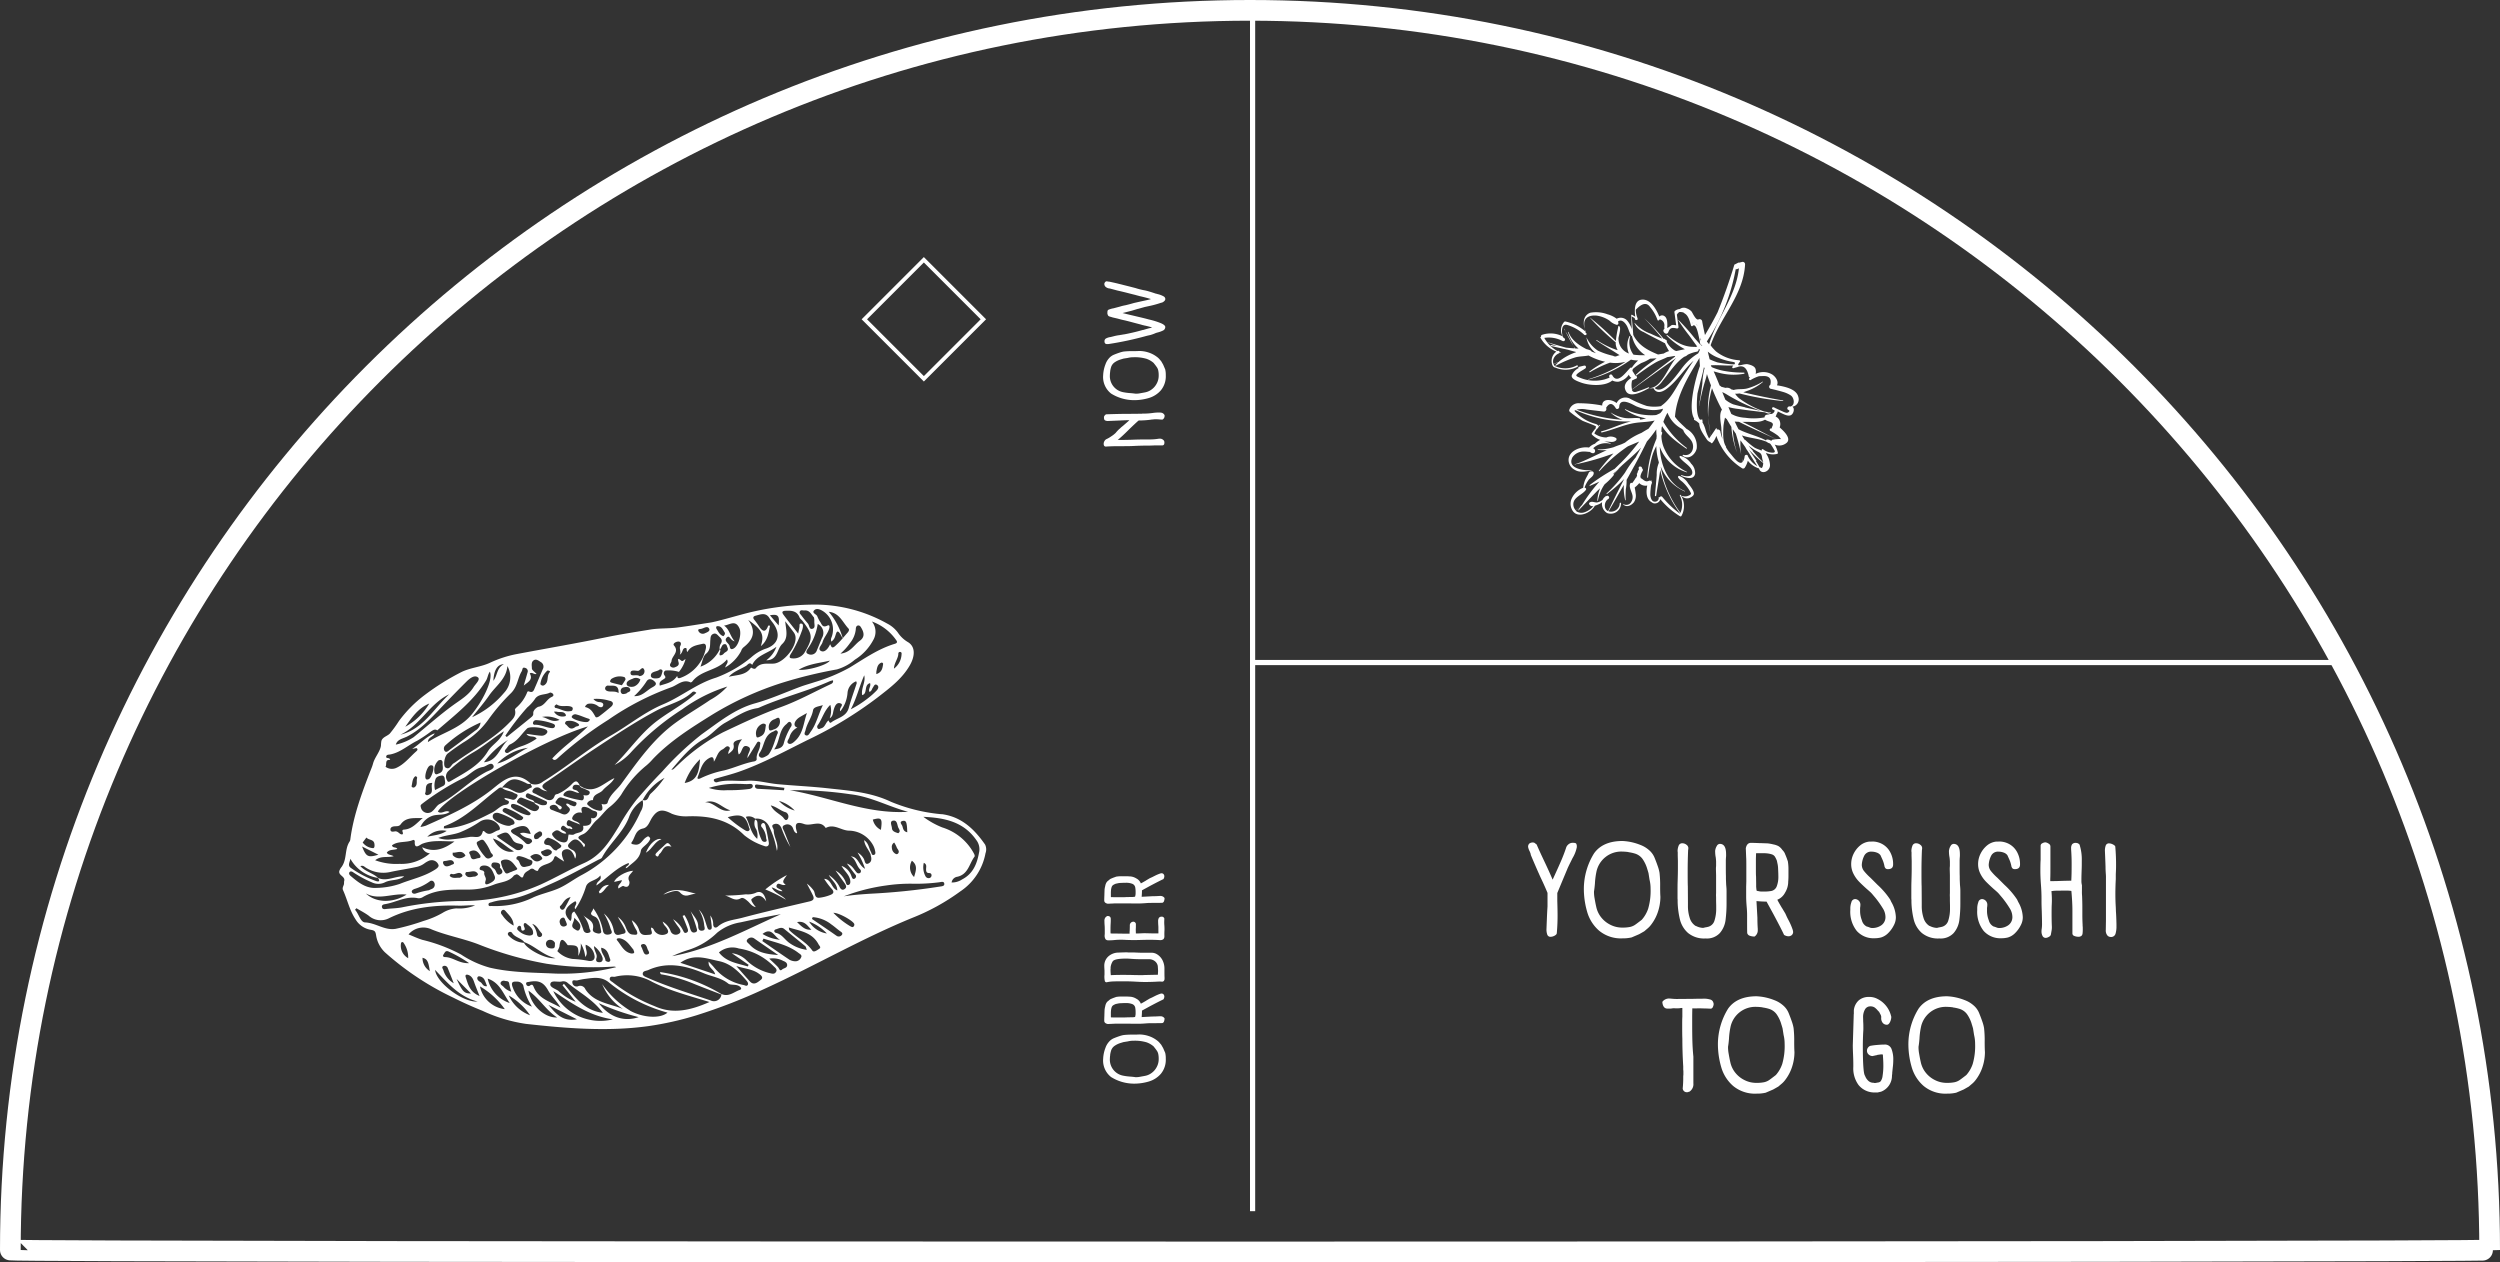<svg id="Layer_1-2" xmlns="http://www.w3.org/2000/svg" width="483" height="243.875" viewBox="0 0 483 243.875">
  <rect x="0" y="0" width="483" height="243.875" fill="#333333" stroke="none"/>
  <path id="Path_9973" data-name="Path 9973" d="M481,241.5C481,109.23,373.77,2,241.5,2S2,109.23,2,241.5C2,242,481,242,481,241.5Z" fill="none" stroke="#fff" stroke-miterlimit="10" stroke-width="4"/>
  <rect id="Rectangle_54" data-name="Rectangle 54" width="16.26" height="16.26" transform="translate(178.488 50.189) rotate(45)" fill="none" stroke="#fff" stroke-miterlimit="10" stroke-width="0.74"/>
  <g id="Lorem_ipsum_dolor_sit_amet_consectetur_adipiscing_elit._Etiam_at_nisl_porttitor_imperdiet_sapien_in_tempor_mi._Etiam_sit_amet_tincidunt_elit._Duis_blandit_hendrerit_arcu_sit_amet_posuere_ligula_malesuada_a._Ut_nisi_orci_maximus_eu_feugiat_sit_amet_po" style="isolation: isolate">
    <g id="Group_161" data-name="Group 161" style="isolation: isolate">
      <path id="Path_9974" data-name="Path 9974" d="M213.6,202.37a3.471,3.471,0,0,1,.64-1.08,2.566,2.566,0,0,1,.97-.71c.37-.15.71-.28,1.05-.39a5.137,5.137,0,0,1,.82-.22,13.544,13.544,0,0,1,1.72-.08c.57,0,.99-.01,1.27-.03a5.816,5.816,0,0,1,1.79.28,5.405,5.405,0,0,1,1.62.83,2.945,2.945,0,0,1,.6.56l.27.32.37.64.4.93a4.647,4.647,0,0,1,.11,1.13,4.266,4.266,0,0,1-.95,2.91,4.919,4.919,0,0,1-2.34,1.49,9.947,9.947,0,0,1-2.89.41,8.4,8.4,0,0,1-4.38-1.27,4.058,4.058,0,0,1-1.54-3.54,6.593,6.593,0,0,1,.47-2.17v-.02Zm.89,1.46a5.07,5.07,0,0,0-.06.69,3.147,3.147,0,0,0,2.57,3.3,10.154,10.154,0,0,0,1.4.18c.39.03.71.07.98.11h.16a3.81,3.81,0,0,0,.68-.07c.27-.05.55-.1.83-.15l.29-.06a3.038,3.038,0,0,0,1.24-.6,3.247,3.247,0,0,0,.93-1.14,3.186,3.186,0,0,0,.35-1.5,4.551,4.551,0,0,0-.08-.94,1.884,1.884,0,0,0-.22-.57c-.1-.15-.26-.38-.5-.68l-.18-.23a4.214,4.214,0,0,0-1.38-.8,7.987,7.987,0,0,0-2.53-.3,4.26,4.26,0,0,0-1.08.13l-.82.13-.44.13h.02a4.18,4.18,0,0,0-1.34.62,1.783,1.783,0,0,0-.68,1.01,4.379,4.379,0,0,0-.15.74Z" fill="#fff"/>
      <path id="Path_9975" data-name="Path 9975" d="M214.69,192.98c.17-.08.37-.16.62-.25l.06-.02.27-.1a5.994,5.994,0,0,1,1.09-.08h.76c.28,0,.51.01.71.03h.06a2.548,2.548,0,0,1,1.27.39,1.834,1.834,0,0,1,.88.96c.14-.06.44-.23.9-.5l.11-.06h-.02l.72-.43.4-.18c.08-.03.26-.13.56-.28a8.4,8.4,0,0,1,.99-.43,1.545,1.545,0,0,1,.32-.08.517.517,0,0,1,.42.18.628.628,0,0,1,.14.42,1.016,1.016,0,0,1-.18.53c-.52.24-1.38.68-2.61,1.33l-1.53.84c0,.33-.02.75-.06,1.25l2.08-.11c.46,0,.92-.02,1.37-.05h.15a.922.922,0,0,1,.82.4,1.625,1.625,0,0,1-.1.59.471.471,0,0,1-.34.33c-.38.01-1.12.02-2.22.02-.34,0-.69.02-1.05.05-.51.04-.95.06-1.3.06h-1.19l-.64-.02h-1.8c-.54,0-.94,0-1.21.02l-1.12.05c-.45-.09-.68-.3-.68-.64,0-.24.01-.59.03-1.06v-.11l.03-.9a4.391,4.391,0,0,1,.13-.71,2.01,2.01,0,0,1,.21-.63,1.39,1.39,0,0,1,.47-.48,1.625,1.625,0,0,1,.46-.33Zm.89.99a2.65,2.65,0,0,0-.54.27.788.788,0,0,0-.26.35,2.835,2.835,0,0,0-.14.7c-.01.11-.02.29-.02.55v.56a.39.39,0,0,0,.02.16h.05l.61.02h1.3c.42,0,.73,0,.93-.02l.88-.02h.39l.34-.03a.55.55,0,0,1,.16-.03.149.149,0,0,1,.02-.09.149.149,0,0,0,.02-.09,2,2,0,0,0,.06-.45v-.39a5.034,5.034,0,0,0-.08-.82.928.928,0,0,0-.62-.67,3.254,3.254,0,0,0-1.1-.18c-.33,0-.68.01-1.03.03a3.09,3.09,0,0,0-.74.1l-.26.05Z" fill="#fff"/>
      <path id="Path_9976" data-name="Path 9976" d="M217.86,184.01h.71q.375,0,1.08.03.675.03.96.03h1.85a1.975,1.975,0,0,1,.96.23,2.91,2.91,0,0,1,1.12,1.11,3.565,3.565,0,0,1,.43,1.79c0,.79,0,1.35.02,1.66v.19a.694.694,0,0,1-.14.47.525.525,0,0,1-.41.14l-.13-.03.02.02a1.63,1.63,0,0,0-.23-.02q-.12,0-.69.03-1.035.06-2.22.06c-.46,0-.97-.02-1.53-.05l-.35-.02c-.79-.04-1.44-.06-1.93-.06h-.68c-.75,0-1.33.01-1.75.03a6.764,6.764,0,0,0-1.16.16.344.344,0,0,1-.35-.31,4.206,4.206,0,0,1-.07-.92l.02-.31v-.71l-.02-.32c0-.1-.02-.28-.02-.55a2.406,2.406,0,0,1,.77-1.87,2.946,2.946,0,0,1,1.93-.75c.74-.03,1.34-.05,1.8-.05Zm-.31,1.19c-1.45,0-2.3.17-2.56.51a2.733,2.733,0,0,0-.42,1.16v.29l-.02.08a11.268,11.268,0,0,0,.06,1.16c.65-.03,1.33-.05,2.04-.05h.79q.735,0,1.77.03l1.38.02a1.478,1.478,0,0,0,.34-.02l2.78-.06c0-.16.01-.4.03-.71,0-.14-.02-.48-.06-1.01v.02a1.513,1.513,0,0,0-.6-.95,1.758,1.758,0,0,0-1.07-.35h-1.98l-.31-.02h-.18q-.21,0-.63-.03l-.35-.02c-.34-.03-.69-.05-1.03-.05Z" fill="#fff"/>
      <path id="Path_9977" data-name="Path 9977" d="M213.38,177.77a.9.9,0,0,1,.58-.8c.43,0,.64.19.64.58,0,.25,0,.6-.03,1.05-.01.2-.02.5-.02.88v.4a3.466,3.466,0,0,0,.02.47l1.85.02c.44.01,1.04.02,1.82.02a4.923,4.923,0,0,1,.02-.63l.02-.69v-.31a.688.688,0,0,1,.59-.68.5.5,0,0,1,.58.58v.47c0,.13-.02.31-.02.53l.02.68h.53l.53-.02c.12-.01.33-.02.63-.02h.18l1.25.03h1.23a4.307,4.307,0,0,0,0-.51v-.44a4.73,4.73,0,0,0-.02-.6c-.02-.32-.03-.58-.03-.77a1.246,1.246,0,0,1,.15-.68.668.668,0,0,1,.59-.23.449.449,0,0,1,.31.13.358.358,0,0,1,.15.26l-.02.55a6.17,6.17,0,0,0,.02.69q.03.42.03.72v.21c-.02.32-.03.69-.02,1.09v.13a.785.785,0,0,1-.18.56.987.987,0,0,1-.72.19c-.55-.04-1.23-.06-2.06-.06-.38,0-.93.01-1.66.03-.28.01-.71.02-1.3.02-.49,0-.99-.01-1.48-.03-.37-.02-.63-.03-.79-.03h-.3a10.876,10.876,0,0,0-1.19.06,9.7,9.7,0,0,1-1.03.05h-.16a.648.648,0,0,1-.49-.2,1.263,1.263,0,0,1-.18-.81l.02-.29v-.79a10.6,10.6,0,0,0-.05-1.08l-.02-.72Z" fill="#fff"/>
      <path id="Path_9978" data-name="Path 9978" d="M214.69,169.74c.17-.08.37-.16.62-.25l.06-.02.27-.1a5.994,5.994,0,0,1,1.09-.08h.76c.28,0,.51.01.71.03h.06a2.548,2.548,0,0,1,1.27.39,1.834,1.834,0,0,1,.88.96c.14-.06.44-.23.9-.5l.11-.06h-.02l.72-.43.4-.18c.08-.03.26-.13.56-.28a8.4,8.4,0,0,1,.99-.43,1.545,1.545,0,0,1,.32-.08.517.517,0,0,1,.42.18.628.628,0,0,1,.14.42,1.016,1.016,0,0,1-.18.53c-.52.24-1.38.68-2.61,1.33l-1.53.84c0,.33-.02.75-.06,1.25l2.08-.11c.46,0,.92-.02,1.37-.05h.15a.922.922,0,0,1,.82.4,1.625,1.625,0,0,1-.1.59.471.471,0,0,1-.34.33c-.38.01-1.12.02-2.22.02-.34,0-.69.02-1.05.05-.51.04-.95.06-1.3.06h-1.19l-.64-.02h-1.8c-.54,0-.94,0-1.21.02l-1.12.05c-.45-.09-.68-.3-.68-.64,0-.24.01-.59.03-1.06v-.11l.03-.9a4.391,4.391,0,0,1,.13-.71,2.01,2.01,0,0,1,.21-.63,1.39,1.39,0,0,1,.47-.48,1.625,1.625,0,0,1,.46-.33Zm.89.99a2.65,2.65,0,0,0-.54.27.788.788,0,0,0-.26.35,2.835,2.835,0,0,0-.14.7c-.01.11-.02.29-.02.55v.56a.39.39,0,0,0,.02.16h.05l.61.02h1.3c.42,0,.73,0,.93-.02l.88-.02h.39l.34-.03a.55.55,0,0,1,.16-.03.149.149,0,0,1,.02-.09.149.149,0,0,0,.02-.09,2,2,0,0,0,.06-.45v-.39a5.034,5.034,0,0,0-.08-.82.928.928,0,0,0-.62-.67,3.254,3.254,0,0,0-1.1-.18c-.33,0-.68.01-1.03.03a3.09,3.09,0,0,0-.74.1l-.26.05Z" fill="#fff"/>
      <path id="Path_9979" data-name="Path 9979" d="M220.66,79.91a13.35,13.35,0,0,0,2.09-.13,7.993,7.993,0,0,1,1.03-.08,3.487,3.487,0,0,1,.51.02.871.871,0,0,1,.71.5v.13a.8.8,0,0,1-.42.72l-.42-.02a8.458,8.458,0,0,0-.87-.05,2.549,2.549,0,0,0-.39.02c-.13.02-.23.02-.31.03l-.24.02-.06.02-.1.02h-.06a18.258,18.258,0,0,1-2.04.13.261.261,0,0,0-.18.06c-.44.39-1.03.94-1.77,1.66l-.1.1c-.78.78-1.48,1.43-2.09,1.93h1.08q.525,0,1.59-.03,1.275-.06,3.27-.06a11.042,11.042,0,0,0,1.91-.13,1.259,1.259,0,0,1,.26-.02,1.015,1.015,0,0,1,.44.08,1.434,1.434,0,0,1,.35.27.621.621,0,0,1,.11.42.753.753,0,0,1-.08.37.4.4,0,0,1-.32.16c-.92,0-1.56,0-1.91.02l-.64.02h-.56c-.77,0-1.66.03-2.65.08-.39.02-1.06.03-2.03.03h-.58c-1.01,0-1.86.03-2.56.08a.414.414,0,0,1-.2-.06.305.305,0,0,1-.14-.16.746.746,0,0,1-.06-.31,1.093,1.093,0,0,1,.47-.88,5.41,5.41,0,0,0,.98-.56,5.155,5.155,0,0,0,.87-.68,6.959,6.959,0,0,1,.66-.71,3.3,3.3,0,0,0,.37-.34l.43-.35c.73-.63,1.13-.98,1.19-1.05-.42,0-1.05.02-1.88.06l-2.38.1a1.626,1.626,0,0,1-.4-.1.353.353,0,0,1-.19-.19,1.156,1.156,0,0,1-.06-.43v-.11c.14-.3.31-.46.51-.47,1.3-.04,2.41-.07,3.35-.08.89,0,2.06-.01,3.52-.03Z" fill="#fff"/>
      <path id="Path_9980" data-name="Path 9980" d="M213.6,70.32a3.471,3.471,0,0,1,.64-1.08,2.566,2.566,0,0,1,.97-.71c.37-.15.71-.28,1.05-.39a5.137,5.137,0,0,1,.82-.22,13.544,13.544,0,0,1,1.72-.08c.57,0,.99-.01,1.27-.03a5.816,5.816,0,0,1,1.79.28,5.405,5.405,0,0,1,1.62.83,2.945,2.945,0,0,1,.6.56l.27.32.37.64.4.93a4.647,4.647,0,0,1,.11,1.13,4.266,4.266,0,0,1-.95,2.91,4.919,4.919,0,0,1-2.34,1.49,9.947,9.947,0,0,1-2.89.41,8.4,8.4,0,0,1-4.38-1.27,4.058,4.058,0,0,1-1.54-3.54,6.593,6.593,0,0,1,.47-2.17v-.02Zm.89,1.46a5.07,5.07,0,0,0-.06.69,3.147,3.147,0,0,0,2.57,3.3,10.156,10.156,0,0,0,1.4.18c.39.03.71.07.98.11h.16a3.81,3.81,0,0,0,.68-.07c.27-.05.55-.1.83-.15l.29-.06a3.038,3.038,0,0,0,1.24-.6,3.247,3.247,0,0,0,.93-1.14,3.186,3.186,0,0,0,.35-1.5,4.551,4.551,0,0,0-.08-.94,1.884,1.884,0,0,0-.22-.57c-.1-.15-.26-.38-.5-.68l-.18-.23a4.214,4.214,0,0,0-1.38-.8,7.987,7.987,0,0,0-2.53-.3,4.261,4.261,0,0,0-1.08.13l-.82.13-.44.13h.02a4.18,4.18,0,0,0-1.34.62,1.783,1.783,0,0,0-.68,1.01,4.379,4.379,0,0,0-.15.74Z" fill="#fff"/>
      <path id="Path_9981" data-name="Path 9981" d="M213.44,54.64a.409.409,0,0,1,.43-.29c.01,0,.08.02.21.05h.15c.67.14,1.31.28,1.9.43l.74.18h-.02l1.4.35,1.12.29a13.687,13.687,0,0,0,1.53.4,8.566,8.566,0,0,1,1.13.27c.43.13.87.27,1.29.42l-.02-.02c.08.02.15.04.22.06s.14.04.22.06a4.249,4.249,0,0,1,1.09.43.6.6,0,0,1,.31.52.615.615,0,0,1-.26.43,1.061,1.061,0,0,1-.51.27l.02-.02a19.061,19.061,0,0,1-2.48.68l-.74.16q-.81.225-.96.27a1.668,1.668,0,0,0-.18.05,1.419,1.419,0,0,1-.22.05c-.17.05-.55.17-1.13.34-.31.08-.66.17-1.04.27-.09.02-.34.09-.76.19.59.15,1.09.27,1.51.37l.69.16.79.19c.92.21,1.62.39,2.09.52a14.83,14.83,0,0,1,2.02.6c.77.28,1.15.57,1.15.86a.743.743,0,0,1-.44.68,5.151,5.151,0,0,1-1.1.39l-.27.08a7.254,7.254,0,0,1-1.05.39c-.27.06-.43.1-.5.11l-.32.08a62.491,62.491,0,0,1-7.16,1.54,2.6,2.6,0,0,1-.4.03c-.33,0-.5-.18-.5-.53a.59.59,0,0,1,.27-.55,2.524,2.524,0,0,1,.74-.26l.19-.03.71-.18a8.322,8.322,0,0,1,1.05-.19,2.147,2.147,0,0,1,.35-.06c.21-.04.38-.07.48-.08.35-.06.63-.12.82-.16l.27-.06c.72-.15,1.57-.36,2.56-.64v.02c.25-.07.64-.19,1.17-.34a3.142,3.142,0,0,0,.59-.15c-.34-.11-.78-.23-1.32-.35a2.659,2.659,0,0,1-.35-.08,3.629,3.629,0,0,1-.48-.13c-.92-.24-1.53-.4-1.82-.48q-.675-.18-.93-.24l-.32-.08c-.42-.09-.78-.17-1.08-.26l-.42-.11-.9-.21-.63-.19a.442.442,0,0,1-.3-.27,1.049,1.049,0,0,1-.1-.45l.02-.11v-.18a.418.418,0,0,1,.27-.32,6.149,6.149,0,0,1,.69-.21l.14-.02.24-.06,1.17-.31h-.02a8.9,8.9,0,0,1,1.01-.24c.71-.17,1.24-.32,1.61-.43l1.51-.34.52-.11c.48-.1.91-.2,1.27-.31-.72-.21-1.42-.4-2.11-.55l-.9-.24h.02l-.53-.13-.71-.18c-.53-.14-1.29-.33-2.3-.56l-1.19-.32-.05-.02a.268.268,0,0,1-.1-.02.3.3,0,0,0-.1-.02,1.39,1.39,0,0,1-.77-.3.749.749,0,0,1-.27-.59,1.053,1.053,0,0,1,.03-.18l.02-.06Z" fill="#fff"/>
    </g>
  </g>
  <g id="Lorem_ipsum_dolor_sit_amet_consectetur_adipiscing_elit._Etiam_at_nisl_porttitor_imperdiet_sapien_in_tempor_mi._Etiam_sit_amet_tincidunt_elit._Duis_blandit_hendrerit_arcu_sit_amet_posuere_ligula_malesuada_a._Ut_nisi_orci_maximus_eu_feugiat_sit_amet_po-2" style="isolation: isolate">
    <g id="Group_162" data-name="Group 162" style="isolation: isolate">
      <path id="Path_9982" data-name="Path 9982" d="M300.65,180.55a1.436,1.436,0,0,1-.51.32,1.563,1.563,0,0,1-.54.12.639.639,0,0,1-.66-.4,2.973,2.973,0,0,1-.16-1.1c.07-1.83.12-3.12.17-3.88l.03-.48v-2.62c-.38-.93-.85-1.97-1.4-3.12l-.5-1.12q-.9-2.055-1.35-3.15c.05,0-.02-.22-.2-.65a2.813,2.813,0,0,1-.3-.85.846.846,0,0,1,.21-.62,1.074,1.074,0,0,1,.76-.23.669.669,0,0,1,.42.18l-.08-.02a1.051,1.051,0,0,1,.35.25c.17.4.45,1.03.85,1.9l.55,1.17c.62,1.3,1.18,2.53,1.68,3.7.85-1.85,1.45-3.18,1.79-4s.6-1.52.79-2.1a1.392,1.392,0,0,1,.46-.71,1.231,1.231,0,0,1,.84-.31c.37,0,.59.05.67.16a1.038,1.038,0,0,1,.12.59v.1a6.619,6.619,0,0,1-.85,2.15c-.03.08-.17.36-.4.82-.3.6-.51,1.04-.62,1.33l-.9,2.15-1,2.4v1.5c.03,1.07.05,1.86.05,2.38a38.37,38.37,0,0,1-.15,3.93l-.12.23Z" fill="#fff"/>
      <path id="Path_9983" data-name="Path 9983" d="M316.9,163.23a5.43,5.43,0,0,1,1.67.99,3.852,3.852,0,0,1,1.1,1.51c.23.57.44,1.11.61,1.62a7.436,7.436,0,0,1,.34,1.27,20.883,20.883,0,0,1,.12,2.68c0,.88.02,1.54.05,1.97a9.222,9.222,0,0,1-.44,2.78,8.353,8.353,0,0,1-1.29,2.52,4.555,4.555,0,0,1-.88.92l-.5.43-1,.57-1.45.62a7.358,7.358,0,0,1-1.75.18,6.592,6.592,0,0,1-4.53-1.48,7.554,7.554,0,0,1-2.31-3.64,15.976,15.976,0,0,1-.64-4.49,13.071,13.071,0,0,1,1.97-6.81c1.13-1.59,2.97-2.39,5.5-2.39a10.518,10.518,0,0,1,3.38.73h.03Zm-2.28,1.39a8.056,8.056,0,0,0-1.08-.09,4.9,4.9,0,0,0-5.13,4,14.208,14.208,0,0,0-.27,2.18c-.05.6-.11,1.11-.18,1.52v.25a6.8,6.8,0,0,0,.11,1.06q.105.63.24,1.29l.1.45a4.905,4.905,0,0,0,.92,1.93,5.192,5.192,0,0,0,1.78,1.45,5,5,0,0,0,2.33.55,6.981,6.981,0,0,0,1.46-.12,2.8,2.8,0,0,0,.89-.35c.24-.15.58-.41,1.05-.77l.35-.27a6.238,6.238,0,0,0,1.24-2.15,12.412,12.412,0,0,0,.46-3.92,7.007,7.007,0,0,0-.2-1.67l-.2-1.28-.2-.67v.02a6.559,6.559,0,0,0-.96-2.09,2.855,2.855,0,0,0-1.56-1.06,7.707,7.707,0,0,0-1.15-.24Z" fill="#fff"/>
      <path id="Path_9984" data-name="Path 9984" d="M333.45,169.65c0,.27.02.72.05,1.35.02.15.03.34.05.58s.02.5.02.8v1.95a25.927,25.927,0,0,1-.2,3.48,4.761,4.761,0,0,1-1.09,2.45,3.411,3.411,0,0,1-2.76,1.05,4.922,4.922,0,0,1-3.38-1.05,5.076,5.076,0,0,1-1.56-2.55,16.177,16.177,0,0,1-.46-3.43v-.4l-.02-.3v-.9c0-1.05,0-1.83.02-2.35.03-1.03.05-1.84.05-2.43v-1.57l-.03-1.02v-.62l-.03-.25a2.818,2.818,0,0,1,.19-1.01.717.717,0,0,1,.74-.51,1.285,1.285,0,0,1,.79.29.809.809,0,0,1,.36.64l-.02.25a1.3,1.3,0,0,0-.03.25c-.05,1.27-.08,2.54-.08,3.82,0,1.38,0,2.42.03,3.1l.02,3.05v.7a7.348,7.348,0,0,0,.34,2.3,2.763,2.763,0,0,0,1.11,1.55l.1.05-.05-.05a3.249,3.249,0,0,0,1.45.4l.4-.1.15-.02.33-.07a1.74,1.74,0,0,0,1.29-1.2,7.446,7.446,0,0,0,.34-2.38v-.55l-.02-.9v-.5c0-.12,0-.26-.01-.44s0-.36.01-.56v-3.47l-.03-1.08v-.33l.03-.38v-.82a8.245,8.245,0,0,0-.08-.9v.02a6,6,0,0,1-.1-1.02,1.073,1.073,0,0,1,.03-.38,2.025,2.025,0,0,1,.29-.75.677.677,0,0,1,.59-.4q1.2,0,1.2,1.98a4.407,4.407,0,0,1-.03.73l-.02.42v.93c0,.9,0,1.62.02,2.17v.4Z" fill="#fff"/>
      <path id="Path_9985" data-name="Path 9985" d="M344.84,164.92q.18.39.39.96l.03.1.15.42a9.227,9.227,0,0,1,.12,1.7v1.17c0,.43-.02.8-.05,1.1v.1a4.046,4.046,0,0,1-.6,1.98,2.914,2.914,0,0,1-1.5,1.38c.1.22.36.68.78,1.4l.1.17v-.02l.67,1.12.28.62c.05.12.2.4.44.86a11.684,11.684,0,0,1,.66,1.54,2.155,2.155,0,0,1,.12.5.8.8,0,0,1-.27.65.985.985,0,0,1-.65.22,1.648,1.648,0,0,1-.83-.27q-.555-1.2-2.08-4.05l-1.3-2.38c-.52,0-1.17-.03-1.95-.1l.18,3.23c0,.72.02,1.42.07,2.12v.23a1.434,1.434,0,0,1-.62,1.27,2.632,2.632,0,0,1-.91-.15.735.735,0,0,1-.51-.53c-.02-.58-.02-1.73-.02-3.45,0-.53-.03-1.08-.08-1.62-.07-.8-.1-1.48-.1-2.02v-1.85l.03-1v-2.8c0-.83,0-1.46-.03-1.88l-.07-1.75c.13-.7.47-1.05,1-1.05.37,0,.92.02,1.65.05h.17l1.4.05a8.029,8.029,0,0,1,1.1.2,3.632,3.632,0,0,1,.98.33,2.392,2.392,0,0,1,.75.73,2.455,2.455,0,0,1,.51.71Zm-1.54,1.39a4.689,4.689,0,0,0-.41-.84,1.162,1.162,0,0,0-.55-.4,4.639,4.639,0,0,0-1.09-.21c-.17-.02-.45-.02-.85-.02h-.88a.936.936,0,0,0-.25.02v.08l-.03.95v2.02c0,.65,0,1.13.03,1.45l.02,1.38v.6l.05.52a.915.915,0,0,1,.05.25.318.318,0,0,1,.14.02.318.318,0,0,0,.14.02,2.8,2.8,0,0,0,.7.1h.6a7.721,7.721,0,0,0,1.28-.12,1.418,1.418,0,0,0,1.04-.96,4.99,4.99,0,0,0,.29-1.71c0-.52-.02-1.05-.05-1.6a5.225,5.225,0,0,0-.15-1.15l-.08-.4Z" fill="#fff"/>
      <path id="Path_9986" data-name="Path 9986" d="M365.4,174.28v-.02a6.226,6.226,0,0,1,.88,2.9v.18a3.28,3.28,0,0,1-.4,1.44,5.634,5.634,0,0,1-1.07,1.48,3.256,3.256,0,0,1-1.4.86,5.052,5.052,0,0,1-1.28.15,4.312,4.312,0,0,1-3.4-1.41,5.921,5.921,0,0,1-1.25-4.04v-.35a3.565,3.565,0,0,1,.21-1.16.763.763,0,0,1,.74-.61,1.081,1.081,0,0,1,1,1.05v.1l-.03.38a1.116,1.116,0,0,0-.03.27v.62a5.054,5.054,0,0,0,.35,1.7,1.838,1.838,0,0,0,.9,1.17q.12.03.3.09c.12.04.2.07.25.09a1.265,1.265,0,0,0,.55.12,2.945,2.945,0,0,0,1.8-.56,1.915,1.915,0,0,0,.75-1.64,3.145,3.145,0,0,0-.51-1.6,19.136,19.136,0,0,0-1.39-1.98l-.55-.65a4.683,4.683,0,0,0-.64-.66c-.29-.26-.48-.42-.56-.49-.63-.57-1.14-1.05-1.52-1.45a6.11,6.11,0,0,1-1.01-1.45,4.069,4.069,0,0,1-.44-1.88,4.508,4.508,0,0,1,.47-1.99,4.869,4.869,0,0,1,1.26-1.6,3.332,3.332,0,0,1,1.74-.74h.38l.15-.02a4,4,0,0,1,2.19.6,3.855,3.855,0,0,1,1.42,1.6,4.742,4.742,0,0,1,.49,2.12v.12c0,.6-.33.9-1,.9a.655.655,0,0,1-.45-.14.9.9,0,0,1-.23-.49,5.6,5.6,0,0,0-.41-1.28c-.19-.42-.3-.67-.34-.75l.03.03a1.486,1.486,0,0,0-.73-.56,2.887,2.887,0,0,0-1.02-.19,1.466,1.466,0,0,0-1.41.75,4.418,4.418,0,0,0-.49,1.8,1.939,1.939,0,0,0,.44,1.21,11.194,11.194,0,0,0,1.26,1.31l1.35,1.35a15.136,15.136,0,0,1,2.43,2.83l.22.47Z" fill="#fff"/>
      <path id="Path_9987" data-name="Path 9987" d="M378.62,169.65c0,.27.02.72.05,1.35.02.15.03.34.05.58s.02.5.02.8v1.95a25.927,25.927,0,0,1-.2,3.48,4.761,4.761,0,0,1-1.09,2.45,3.411,3.411,0,0,1-2.76,1.05,4.922,4.922,0,0,1-3.38-1.05,5.076,5.076,0,0,1-1.56-2.55,16.177,16.177,0,0,1-.46-3.43v-.4l-.02-.3v-.9c0-1.05,0-1.83.02-2.35.03-1.03.05-1.84.05-2.43v-1.57l-.03-1.02v-.62l-.03-.25a2.818,2.818,0,0,1,.19-1.01.717.717,0,0,1,.74-.51,1.285,1.285,0,0,1,.79.29.809.809,0,0,1,.36.64l-.02.25a1.3,1.3,0,0,0-.03.25c-.05,1.27-.08,2.54-.08,3.82,0,1.38,0,2.42.03,3.1l.02,3.05v.7a7.348,7.348,0,0,0,.34,2.3,2.763,2.763,0,0,0,1.11,1.55l.1.05-.05-.05a3.249,3.249,0,0,0,1.45.4l.4-.1.15-.02.33-.07a1.74,1.74,0,0,0,1.29-1.2,7.446,7.446,0,0,0,.34-2.38v-.55l-.02-.9v-.5c0-.12,0-.26-.01-.44s0-.36.01-.56v-3.47l-.03-1.08v-.33l.03-.38v-.82a8.245,8.245,0,0,0-.08-.9v.02a6,6,0,0,1-.1-1.02,1.073,1.073,0,0,1,.03-.38,2.025,2.025,0,0,1,.29-.75.677.677,0,0,1,.59-.4q1.2,0,1.2,1.98a4.407,4.407,0,0,1-.03.73l-.02.42v.93c0,.9,0,1.62.02,2.17v.4Z" fill="#fff"/>
      <path id="Path_9988" data-name="Path 9988" d="M389.92,174.28v-.02a6.226,6.226,0,0,1,.88,2.9v.18a3.28,3.28,0,0,1-.4,1.44,5.634,5.634,0,0,1-1.07,1.48,3.256,3.256,0,0,1-1.4.86,5.052,5.052,0,0,1-1.28.15,4.312,4.312,0,0,1-3.4-1.41,5.921,5.921,0,0,1-1.25-4.04v-.35a3.565,3.565,0,0,1,.21-1.16.763.763,0,0,1,.74-.61,1.081,1.081,0,0,1,1,1.05v.1l-.03.38a1.116,1.116,0,0,0-.03.27v.62a5.054,5.054,0,0,0,.35,1.7,1.838,1.838,0,0,0,.9,1.17q.12.03.3.09c.12.04.2.07.25.09a1.265,1.265,0,0,0,.55.12,2.945,2.945,0,0,0,1.8-.56,1.915,1.915,0,0,0,.75-1.64,3.145,3.145,0,0,0-.51-1.6,19.136,19.136,0,0,0-1.39-1.98l-.55-.65a4.683,4.683,0,0,0-.64-.66c-.29-.26-.48-.42-.56-.49-.63-.57-1.14-1.05-1.52-1.45a6.11,6.11,0,0,1-1.01-1.45,4.069,4.069,0,0,1-.44-1.88,4.508,4.508,0,0,1,.47-1.99,4.869,4.869,0,0,1,1.26-1.6,3.332,3.332,0,0,1,1.74-.74h.38l.15-.02a4,4,0,0,1,2.19.6,3.855,3.855,0,0,1,1.42,1.6,4.742,4.742,0,0,1,.49,2.12v.12c0,.6-.33.9-1,.9a.655.655,0,0,1-.45-.14.9.9,0,0,1-.23-.49,5.6,5.6,0,0,0-.41-1.28c-.19-.42-.3-.67-.34-.75l.03.03a1.486,1.486,0,0,0-.73-.56,2.887,2.887,0,0,0-1.02-.19,1.466,1.466,0,0,0-1.41.75,4.418,4.418,0,0,0-.49,1.8,1.939,1.939,0,0,0,.44,1.21,11.194,11.194,0,0,0,1.26,1.31l1.35,1.35a15.136,15.136,0,0,1,2.43,2.83l.22.47Z" fill="#fff"/>
      <path id="Path_9989" data-name="Path 9989" d="M401.8,163.28a9.421,9.421,0,0,1,.4,2.98c0,.72,0,1.27-.02,1.65-.03.83-.05,1.52-.05,2.05v.2a2.866,2.866,0,0,0,.1.85v1.1a9.364,9.364,0,0,0,.03,1c.03.73.05,1.49.05,2.27v1.27c0,.75.02,1.41.05,1.98v.15l.03.43v.23a6.666,6.666,0,0,1-.04.91.717.717,0,0,1-.22.46.91.91,0,0,1-.64.17,1.936,1.936,0,0,1-.72-.15.511.511,0,0,1-.38-.48V175.9c0-1.08-.07-2.34-.2-3.77a6.413,6.413,0,0,0-.9-.07h-.75l-.75.02h-.5a6.55,6.55,0,0,0-.7.05h.03a1.1,1.1,0,0,1-.28.02,19.548,19.548,0,0,1,.08,2.05l-.02.55q-.03.405-.03,1.8c0,.98.02,1.82.05,2.5a3.939,3.939,0,0,1-.08.88c-.02.12-.04.23-.06.35s-.05.23-.06.35a.912.912,0,0,1-.45.41,1.232,1.232,0,0,1-.53.16.674.674,0,0,1-.61-.35,1.833,1.833,0,0,1-.21-.95,2.867,2.867,0,0,1,.05-.52,6.9,6.9,0,0,0,.05-.75c0-.73-.02-1.58-.05-2.55-.03-.73-.05-1.37-.05-1.9v-.53q0-1.425-.12-2.85c-.07-1.03-.1-1.86-.1-2.48,0-1.13.02-1.86.05-2.18v-2.75a.516.516,0,0,1,.33-.47,1.238,1.238,0,0,1,.58-.18,1.3,1.3,0,0,1,.6.23.646.646,0,0,1,.38.52v3.62c0,1.18,0,2.08-.03,2.7v.42c.67,0,1.18,0,1.55-.02.87-.03,1.5-.05,1.9-.05a2.53,2.53,0,0,0,.28-.01c.08,0,.19,0,.33.01.05-.77.07-1.78.07-3.05v-.35c0-.78-.03-1.67-.1-2.67v-.2a1.309,1.309,0,0,1,.19-.77.871.871,0,0,1,.76-.27.858.858,0,0,1,.62.27l.12.15Z" fill="#fff"/>
      <path id="Path_9990" data-name="Path 9990" d="M408.67,163.53a39.808,39.808,0,0,1,.15,4c0,.28-.02.74-.05,1.38v.93c-.05.95-.08,1.92-.08,2.92,0,.87.03,1.72.08,2.55l.03.85c.03.33.07,1.12.1,2.38v.38a4.873,4.873,0,0,1-.19,1.51.875.875,0,0,1-.94.59.853.853,0,0,1-.64-.31,1.521,1.521,0,0,1-.29-1.04l.03-1.95v-8a7.9,7.9,0,0,0-.03-.93c-.03-.47-.05-.85-.05-1.15s-.04-1.38-.12-3.23a2.884,2.884,0,0,1,.16-1.06.646.646,0,0,1,.66-.41,1.563,1.563,0,0,1,.54.12,1.8,1.8,0,0,1,.54.32l.1.15Z" fill="#fff"/>
      <path id="Path_9991" data-name="Path 9991" d="M331.08,193.98a1.436,1.436,0,0,1-.14.54.535.535,0,0,1-.39.36c-.63-.03-1.1-.05-1.4-.05l-.67-.02c-.12,0-.35,0-.71.01s-.63,0-.81-.01c-.02.52-.03,1.23-.03,2.15v.57c0,1.45.01,2.67.04,3.65s.09,1.97.19,2.97v5.15a1.709,1.709,0,0,1-.78,1.62h-.08a.721.721,0,0,1-.38.1.8.8,0,0,1-.55-.19.782.782,0,0,1-.27-.54,20.612,20.612,0,0,0,.1-2.33l.03-.35v-.67l-.03-.3v-.6c-.12-1.98-.17-3.78-.17-5.4q-.03-.645-.03-2.4c0-.82,0-1.41.03-1.77v-1.73a1.886,1.886,0,0,0-.35.02h.03a3.738,3.738,0,0,1-.53.05,6.316,6.316,0,0,1-.77-.02,3.548,3.548,0,0,0-.48.05h.03a2.244,2.244,0,0,1-.4.02h-.42c-.55,0-.88-.4-.97-1.2a.3.3,0,0,1,.05-.18,1.648,1.648,0,0,1,1.25-.57h.12l.05.02h.15a9.469,9.469,0,0,0,1.45.07c.8,0,1.41,0,1.82-.02h.88l.9-.02c.58,0,1.03,0,1.35-.02a4.284,4.284,0,0,1,1.16.15.843.843,0,0,1,.66.58l.08.3Z" fill="#fff"/>
      <path id="Path_9992" data-name="Path 9992" d="M342.8,193.23a5.43,5.43,0,0,1,1.67.99,3.852,3.852,0,0,1,1.1,1.51c.23.57.44,1.11.61,1.62a7.436,7.436,0,0,1,.34,1.27,20.883,20.883,0,0,1,.12,2.68c0,.88.02,1.54.05,1.97a9.222,9.222,0,0,1-.44,2.78,8.353,8.353,0,0,1-1.29,2.52,4.555,4.555,0,0,1-.88.92l-.5.43-1,.57-1.45.62a7.358,7.358,0,0,1-1.75.18,6.592,6.592,0,0,1-4.53-1.48,7.554,7.554,0,0,1-2.31-3.64,15.976,15.976,0,0,1-.64-4.49,13.071,13.071,0,0,1,1.97-6.81c1.13-1.59,2.97-2.39,5.5-2.39a10.518,10.518,0,0,1,3.38.73h.03Zm-2.28,1.39a8.056,8.056,0,0,0-1.08-.09,4.9,4.9,0,0,0-5.13,4,14.208,14.208,0,0,0-.27,2.18c-.05.6-.11,1.11-.18,1.52v.25a6.8,6.8,0,0,0,.11,1.06q.105.63.24,1.29l.1.45a4.905,4.905,0,0,0,.92,1.93,5.192,5.192,0,0,0,1.78,1.45,5,5,0,0,0,2.33.55,6.981,6.981,0,0,0,1.46-.12,2.8,2.8,0,0,0,.89-.35c.24-.15.58-.41,1.05-.77l.35-.27a6.238,6.238,0,0,0,1.24-2.15,12.412,12.412,0,0,0,.46-3.92,7.007,7.007,0,0,0-.2-1.67l-.2-1.28-.2-.67v.02a6.559,6.559,0,0,0-.96-2.09,2.855,2.855,0,0,0-1.56-1.06,7.707,7.707,0,0,0-1.15-.24Z" fill="#fff"/>
      <path id="Path_9993" data-name="Path 9993" d="M365.4,196.38a2.439,2.439,0,0,1-.25,1.08c-.17.35-.37.52-.6.52a1.016,1.016,0,0,1-.79-.34,1.4,1.4,0,0,1-.31-.99v-.25a1.171,1.171,0,0,0-.16-.44c-.11-.21-.19-.36-.24-.46l-.25-.25a3.155,3.155,0,0,0-.62-.6,1.425,1.425,0,0,0-.83-.22,1.149,1.149,0,0,0-1.04.6,2.937,2.937,0,0,0-.36,1.53l.02.88q.03.33.03,1.02a7.829,7.829,0,0,1-.03.95c-.05,1.05-.07,1.93-.07,2.62q0,5.325.42,5.8a2.425,2.425,0,0,0,.64.98,1.408,1.408,0,0,0,.99.38.965.965,0,0,0,.5.02l.27-.05.12-.02a.778.778,0,0,0,.51-.25,2.213,2.213,0,0,0,.36-.99,12.628,12.628,0,0,0,.15-2.26c0-.42-.03-.98-.08-1.67a.693.693,0,0,0-.02-.25h-.03a1.274,1.274,0,0,1-.28-.02l-.72.1a.63.63,0,0,1-.28.08l-.67.15a1.085,1.085,0,0,1-.75-.3.915.915,0,0,1-.33-.7.956.956,0,0,1,.19-.62.983.983,0,0,1,.44-.35,11.448,11.448,0,0,1,1.29-.17c.54-.05,1.02-.08,1.44-.08a1.354,1.354,0,0,1,1.36.8,5.61,5.61,0,0,1,.36,2.25,11.71,11.71,0,0,1-.1,1.42l-.1.95a1.886,1.886,0,0,1-.02.34,1.588,1.588,0,0,0-.03.29,3.285,3.285,0,0,1-2.1,3.05l-.65.15h-.9a3.927,3.927,0,0,1-2.81-1.44,5.434,5.434,0,0,1-1.01-3.51v-.45c0-.57-.02-1.22-.05-1.95-.03-.7-.05-1.29-.05-1.78l.18-5.88v-.07l.02-.1v-.65a2.977,2.977,0,0,1,.95-1.96,2.932,2.932,0,0,1,1.97-.66,3.249,3.249,0,0,1,1.65.38,4.991,4.991,0,0,1,2.65,3.42Z" fill="#fff"/>
      <path id="Path_9994" data-name="Path 9994" d="M379.6,193.23a5.43,5.43,0,0,1,1.67.99,3.852,3.852,0,0,1,1.1,1.51c.23.57.44,1.11.61,1.62a7.436,7.436,0,0,1,.34,1.27,20.883,20.883,0,0,1,.12,2.68c0,.88.02,1.54.05,1.97a9.222,9.222,0,0,1-.44,2.78,8.353,8.353,0,0,1-1.29,2.52,4.555,4.555,0,0,1-.88.92l-.5.43-1,.57-1.45.62a7.358,7.358,0,0,1-1.75.18,6.592,6.592,0,0,1-4.53-1.48,7.554,7.554,0,0,1-2.31-3.64,15.976,15.976,0,0,1-.64-4.49,13.071,13.071,0,0,1,1.97-6.81c1.13-1.59,2.97-2.39,5.5-2.39a10.518,10.518,0,0,1,3.38.73h.03Zm-2.28,1.39a8.056,8.056,0,0,0-1.08-.09,4.9,4.9,0,0,0-5.13,4,14.208,14.208,0,0,0-.27,2.18c-.05.6-.11,1.11-.18,1.52v.25a6.8,6.8,0,0,0,.11,1.06q.105.63.24,1.29l.1.45a4.905,4.905,0,0,0,.92,1.93,5.192,5.192,0,0,0,1.78,1.45,5,5,0,0,0,2.33.55,6.981,6.981,0,0,0,1.46-.12,2.8,2.8,0,0,0,.89-.35c.24-.15.58-.41,1.05-.77l.35-.27a6.238,6.238,0,0,0,1.24-2.15,12.412,12.412,0,0,0,.46-3.92,7.007,7.007,0,0,0-.2-1.67l-.2-1.28-.2-.67v.02a6.559,6.559,0,0,0-.96-2.09,2.855,2.855,0,0,0-1.56-1.06,7.707,7.707,0,0,0-1.15-.24Z" fill="#fff"/>
    </g>
  </g>
  <line id="Line_39" data-name="Line 39" y2="232" transform="translate(242 2)" fill="none" stroke="#fff" stroke-miterlimit="10" stroke-width="1"/>
  <line id="Line_40" data-name="Line 40" x2="211" transform="translate(242 128)" fill="none" stroke="#fff" stroke-miterlimit="10" stroke-width="1"/>
  <g id="Layer_1-2-2">
    <path id="Path_5819" d="M330.06,80.72a15.267,15.267,0,0,0,.42,3A25.175,25.175,0,0,1,330.06,80.72Z" fill="#fff"/>
    <path id="Path_5820" d="M302.17,63.57a5.07,5.07,0,0,1,.27.43l-.21-.47S302.15,63.53,302.17,63.57Z" fill="#fff"/>
    <path id="Path_5821" d="M303.98,66.82A25.693,25.693,0,0,0,302.44,64,25.693,25.693,0,0,0,303.98,66.82Z" fill="#fff"/>
    <path id="Path_5822" d="M324.88,95.78s-.04,0-.02.02a1.479,1.479,0,0,0,1.22.48c.38-.03,1.17-.43,1.18-.88.03-.63-.75-1.52-1.11-2.01a3.292,3.292,0,0,0-1.74-1.44.2.2,0,0,0-.22.18.18.18,0,0,0,.03.12,2.539,2.539,0,0,0,.75.78,7.535,7.535,0,0,1,.91.96,6.965,6.965,0,0,1,.8,1.27c.16.33-.55.54-.69.59a1.835,1.835,0,0,1-1.11-.07v.02Z" fill="#fff"/>
    <path id="Path_5823" d="M324.89,91.79c-.08-.03-.15.11-.07.14.78.37,2.46.92,2.68-.44a2.534,2.534,0,0,0-.77-1.91,3.419,3.419,0,0,0-2.07-1.49.175.175,0,0,0-.18.15.165.165,0,0,0,.02.1c.55.81,1.49,1.28,2.1,2.06.43.54.61,1.4-.27,1.58a2.6,2.6,0,0,1-1.43-.2h0Z" fill="#fff"/>
    <path id="Path_5824" d="M297.55,65.13a6.076,6.076,0,0,0,3.15,2.8,2.17,2.17,0,0,0-.91,1.5c-.07.51.05,1.52.69,1.58a4.93,4.93,0,0,0,4.29-.14.152.152,0,0,0-.14-.27,4.684,4.684,0,0,1-4.25.1,1.028,1.028,0,0,1-.22-.36c.31-.11.61-.22.92-.34a5.773,5.773,0,0,0-.56.54.067.067,0,0,0,0,.1.062.062,0,0,0,.08.01,20.291,20.291,0,0,1,3.81-1.62c.83-.21,1.69-.18,2.5-.35a12.2,12.2,0,0,0,3.19,1.21,20.193,20.193,0,0,0-3.03,1.89c-.08.06.02.17.11.13a22.262,22.262,0,0,1,3.88-1.85h0a7.458,7.458,0,0,0,3.01-.17,27.781,27.781,0,0,1-7.28,3.4c-.03.01-.02.05.02.05a24.274,24.274,0,0,0,8.29-3.86,5.445,5.445,0,0,0,1.39.16,7.2,7.2,0,0,0-1.23,1.41.261.261,0,0,0-.33.06c-.79.75-2.43,3.25-3.43,1.4a.322.322,0,0,0-.6.21.733.733,0,0,0,.08.25c-.29.09-.56.2-.9.31a7.347,7.347,0,0,1-4.87-.32c-.7-.27-.92-.39-.32-.87.43-.34.92-.59,1.37-.89.28-.18.15-.65-.2-.56-.38.07-.74.19-1.12.26-.08.01-.05.11,0,.13l.18.03a2.645,2.645,0,0,0-1.45,1.45c-.19.73,1.21,1.18,1.67,1.36,1.55.61,4.71.87,6.15-.36a2.263,2.263,0,0,0,1.23.23,3.186,3.186,0,0,0,1.98-1.36,1.013,1.013,0,0,0,.49.62c-.95.6-1.71,1.5-1.01,2.65a.881.881,0,0,0,.22.25.179.179,0,0,1-.07.05h.01a.322.322,0,0,1,.07-.04c1.02.87,3.38-.5,4.19-.93h.02a1.983,1.983,0,0,0,.84,0v.04h0c.62,1.17,1.77.71,2.64.03,2-1.53,3.23-3.72,5.1-5.36-.82,1.18-1.59,2.4-2.38,3.63-1.09,1.7-2.08,3.85-3.78,5.02a.273.273,0,0,0-.09.12,7.7,7.7,0,0,1-2.79-.03,19.237,19.237,0,0,1-3.39-1.48,1.892,1.892,0,0,0-2.44.92c-1.07-.84-2.83-.86-2.78.48a23.938,23.938,0,0,0-4.39-.44,1.873,1.873,0,0,0-1.97,1.26.4.4,0,0,0,.17.45,18.538,18.538,0,0,0,2.36,1.66c.3.17,2.39.88,2.66,1.12h-.04c-.07.14-.07.22,0,.29a7.822,7.822,0,0,0-.79,1.01.243.243,0,0,0,.02.27,4.294,4.294,0,0,0,1.6,1.02,3.3,3.3,0,0,0-1.03.74,2.719,2.719,0,0,0-1.14.74c-1.57-.26-3.77.57-3.94,2.18a2.107,2.107,0,0,0,1.11,2.08c1.03.67,2.2.34,3.3.17.04,0,.03-.06-.02-.07-1.37.13-4.76-.26-3.66-2.47a2.561,2.561,0,0,1,2.22-1.12c.39-.02.78.06,1.16.07a1.077,1.077,0,0,0,.54.25c.55.06.62-.73.15-.91a.086.086,0,0,0-.06-.03l.03-.04a3.508,3.508,0,0,1,3.33-.83c.02,0,.05,0,.05-.03s0-.03-.01-.04a2.849,2.849,0,0,0-1.31-.32,4.38,4.38,0,0,1,.51-.04c.69,0,1.27.24,1.82-.23a.32.32,0,0,0,0-.46h0a2.008,2.008,0,0,0-1.86-.11,4.062,4.062,0,0,1-2.33-.77,4.174,4.174,0,0,1,.54-.94c.05,0,.09,0,.12-.05a.585.585,0,0,0,.14-.27,2.127,2.127,0,0,1,.3-.3c.05-.07-.02-.15-.08-.1s-.15.14-.23.2a.954.954,0,0,0-.6-.4,8.406,8.406,0,0,1-4.05-2.52,1.008,1.008,0,0,1,.23-.12,24.254,24.254,0,0,0,7.53,2.04,20.49,20.49,0,0,0,3.23.13c-1.96.41-3.78,1.4-5.73,1.9a.118.118,0,1,0,.05.23c2.12-.48,4.07-1.43,6.2-1.8,1.37-.24,2.73-.18,4-.51l-1.2,1.6c-.45.24-.9.52-1.36.8a12.523,12.523,0,0,0-3.17,1.88c-.24.11-.47.22-.7.32-.5.17-1,.35-1.5.56a10,10,0,0,1-3.03.43.045.045,0,0,0,0,.09,9.864,9.864,0,0,0,1.72.05c-1.93.86-3.82,1.86-5.72,2.59-.17.04-.32.09-.48.13-.03.01-.02.05.02.05.15-.03.27-.07.42-.11l.02.02a49.174,49.174,0,0,0,7.03-2.05,40.384,40.384,0,0,0-2.82,3.31.078.078,0,0,0,.11.11,28.738,28.738,0,0,1,5.05-4.49,4.323,4.323,0,0,1,.5-.33c.7-.29,1.4-.6,2.12-.89a35.23,35.23,0,0,1-3.53,4.09c-.42.4-.82.8-1.22,1.19a36.971,36.971,0,0,0-4.81,3.12.081.081,0,0,0,.08.14c.57-.25,1.17-.51,1.79-.8a30,30,0,0,0-3.37,4.54c-.4.35-.79.68-1.18,1.02a1.624,1.624,0,0,1-.43-.75c-.4-1.75,1.61-2.14,2.37-3.21.16-.21-.04-.42-.26-.43a5.582,5.582,0,0,1,.77-1.47c.36-.48.98-.71,1.01-1.34a.344.344,0,0,0-.33-.35h-.17a.52.52,0,0,0-.5.35c-.22.54-.54.97-.74,1.52a5.8,5.8,0,0,0-.3,1.31,4.049,4.049,0,0,0-2.19,2.02,2.469,2.469,0,0,0,.15,2.41c1.02,1.61,3.62.36,4.29-.96a7.147,7.147,0,0,0,.77-.29,1.976,1.976,0,0,0,.64-.42,2.049,2.049,0,0,0,.96,2.12,1.991,1.991,0,0,0,2.57-1.17,2.058,2.058,0,0,0,.13-.69.13.13,0,0,0-.26-.01,1.677,1.677,0,0,1-1.75,1.6,2.062,2.062,0,0,1-.26-.03c-.05-.02-.1-.04-.13-.05.99-1.67,1.96-3.38,2.93-5.09a10.777,10.777,0,0,0,.26,2.94c0,.06.1.04.1-.01a18.4,18.4,0,0,1,.03-2.1,9.054,9.054,0,0,0,.15-1.8c.5-.89.98-1.78,1.47-2.67l.03-.04c.85-1.56,1.65-3.12,2.42-4.7A24.536,24.536,0,0,0,320,82.95h0a7.607,7.607,0,0,0,.07,1.26c-.01.18-.04.36-.04.55a24.9,24.9,0,0,0-.91,2.5,22.64,22.64,0,0,0-.88,4.96c-.02.11.15.11.17,0a23.491,23.491,0,0,1,.89-4.46,11.563,11.563,0,0,1,.7-1.57,11.364,11.364,0,0,0,.46,3,.71.71,0,0,0,.04.2,5.522,5.522,0,0,0-.42,2.34c-.1,1.34-.23,2.67-.35,4.01-.02.16.22.16.25,0,.24-1.64.55-3.3.78-4.95a21.985,21.985,0,0,0,3.83,8.4.086.086,0,0,0-.03.06A18.76,18.76,0,0,1,321.15,96a.291.291,0,0,0-.51.13l-.06-.09a.067.067,0,0,0-.1,0,.073.073,0,0,0-.02.06.714.714,0,0,1-.6.82h-.13c-.65.05-.86-.85-.89-1.32a14.112,14.112,0,0,1,.15-1.83,4.1,4.1,0,0,1,.15-.42.356.356,0,0,0-.1-.38c.02-.02.05-.03.08-.06s-.01-.1-.06-.06a.374.374,0,0,1-.1.06.445.445,0,0,0-.39-.02c-.74.35-1.07-.3-1.59-.52h0a1.134,1.134,0,0,0-.06-.32,2.9,2.9,0,0,1,.44-1.08.41.41,0,0,0-.15-.52c.1-.38-.73-.48-.61.02a1.091,1.091,0,0,1,.03.26,1.261,1.261,0,0,0-.27.7.138.138,0,0,0-.12.16,1.547,1.547,0,0,1,.04.31,1.34,1.34,0,0,1-.06.12,1.594,1.594,0,0,1-.1.23,1.364,1.364,0,0,0-.19.23,6.9,6.9,0,0,1-.54.79l-.05.07a.248.248,0,0,0-.36.05.2.2,0,0,0-.04.08c-.24.64.23,1.39.4,2.02a1.761,1.761,0,0,1-.16,1.45,1.086,1.086,0,0,1-1.46.49c-.02-.01-.05-.03-.07-.04s-.09.03-.05.07c.7.65,1.55.21,2.08-.43a2.316,2.316,0,0,0,.33-1.68,8.9,8.9,0,0,0-.19-1.15c.11-.1.24-.21.36-.31a4.51,4.51,0,0,0,.52-.55,1.745,1.745,0,0,0,1.55.47c-.26,1.23-.23,2.69.93,3.27l.13.1a1.069,1.069,0,0,0,1.4-.56.636.636,0,0,0,.06-.18,15.367,15.367,0,0,0,3.8,3.3.2.2,0,0,0,.28-.05.031.031,0,0,1,.01-.02,3.915,3.915,0,0,0-.15-4.03.109.109,0,0,0-.13-.03.111.111,0,0,0-.04.11,3.816,3.816,0,0,1,.12,3.36,20.845,20.845,0,0,1-3.8-8.84c0-.01,0-.05.01-.06a8.889,8.889,0,0,0,4.6,4.76c.04.03.09-.06.05-.07-3.2-1.34-4.74-4.93-4.85-8.56a7.985,7.985,0,0,0,5.22,4.94c.04.01.08-.06.03-.08a8.884,8.884,0,0,1-4.2-4.12,6.465,6.465,0,0,1-.74-2.86,3.681,3.681,0,0,0,.16-.54.207.207,0,0,0-.16-.22c.01-.26.02-.53.05-.79q.03-.135.06-.24l.04-.05c1.06,1.82,2.96,3.13,4.65,4.32.08.06.18-.07.1-.13a16.4,16.4,0,0,1-4.52-5.04,10.335,10.335,0,0,1,.8-1.76,5.839,5.839,0,0,0,2.71,3.08l.33.25c.25.87,1.18,1.4,1.63,2.18.71,1.23,0,2.99-1.59,2.62a.124.124,0,0,0-.15.08.114.114,0,0,0,.05.13c1.15.83,2.44-.31,2.67-1.46a3.835,3.835,0,0,0-1.97-3.76c-.38-.37-.79-.74-1.18-1.13a9.626,9.626,0,0,1-1.07-1.23l.02-.02c.32-4.14,2.61-7.81,4.73-11.33,0,.51.06,1.05.09,1.57-.78,2.09-2.39,8.08-1.13,10.12a.935.935,0,0,1-.02.23.067.067,0,0,0,.04.06,3.088,3.088,0,0,1,.98.7c0,1.02.9,2.23,1.42,3.02a1.463,1.463,0,0,0,.73.59c.07.05.11.12.18.17a.121.121,0,0,0,.16,0h0a4.013,4.013,0,0,0,.81-1.4,12.045,12.045,0,0,0,4.98,6.26.371.371,0,0,0,.51-.11,4.4,4.4,0,0,0,.59-1.35,4.384,4.384,0,0,0,2.16,1.5c.35,1.32,2.22.62,2.12-.74a4.254,4.254,0,0,0-.67-2.01c-.03-.09-.07-.18-.11-.27a3.306,3.306,0,0,0,2.17.2.186.186,0,0,0,.14-.2,5.752,5.752,0,0,0-.61-1.6,2.182,2.182,0,0,0,2.35-.38c.85-.86-.6-2.24-1.4-2.93a1.82,1.82,0,0,0,0-1.3,1.384,1.384,0,0,0-.79-.8.556.556,0,0,0,.09-.17,2.983,2.983,0,0,0,.14-.37l.09-.12a.665.665,0,0,0,.09-.34c.39.19.76.37,1.16.55s1.05.42,1.47.13c.49-.33.69-1.3.2-1.59a1.43,1.43,0,0,0,1.22-1.61,1.629,1.629,0,0,0-.07-.3c-.36-1.49-2.55-1.97-4.12-2.22.34-.66-.13-1.53-.86-2.05a3.325,3.325,0,0,0-3.26-.15,1.87,1.87,0,0,0,0-.88c-.14-.63-.96-.86-1.48-.98-.84-.2-2.64.84-1.55-.5a.179.179,0,0,0-.06-.25.261.261,0,0,0-.08-.03,7.9,7.9,0,0,1-4.5-1.72c-.25-.24-.49-.5-.72-.76-.11-.13-.21-.28-.31-.42,1.87-5.42,6.35-9.67,6.66-15.63a.468.468,0,0,0-.45-.48.34.34,0,0,0-.14.02c-.22.06-.43.1-.65.16.02-.02.02-.05.03-.08-.28.15-.56.29-.86.44q-1.41,4.7-3.25,9.22-1.125,2.205-2.43,4.38c-.19-.91-.4-1.8-.55-2.71a.5.5,0,0,0-.61-.34.318.318,0,0,0-.09.03c-.49.24-1.14-1.25-1.33-1.51a2.189,2.189,0,0,0-.92-.61,1.289,1.289,0,0,0-1.36.12,1.688,1.688,0,0,0-.89.32.311.311,0,0,0-.15.31c.12.84.22,1.67.34,2.51-1.17-.21-.7.02-1.74.52.07-.82.06-1.91-.51-2.28a.764.764,0,0,0-1.01.07c-.59-1.45-1.72-3.42-3.38-3.27-1.52.14-1.43,2.14-1.26,3.31-.21-.13-.41-.25-.62-.38a.11.11,0,0,0-.15.03.142.142,0,0,0-.02.06c.03.91.07,1.81.11,2.73a4.25,4.25,0,0,0-.9-1.72,1.692,1.692,0,0,0-1.98-.36l-.02.03a5.316,5.316,0,0,0-1.79-.87,6.293,6.293,0,0,0-3.33-.3,1.877,1.877,0,0,0-1.23,1.52,3.9,3.9,0,0,0,.38,2.18,8.834,8.834,0,0,0-3.92-2,.336.336,0,0,0-.26.05,2.4,2.4,0,0,0-.31,2.81,5.165,5.165,0,0,0-3.95-.3.333.333,0,0,0-.23.41c0,.02.01.03.02.05h-.14ZM316.6,84.97c.15-.09.3-.18.46-.28l-.02.02c-.15.09-.3.17-.45.26h0Zm.07,1.91c.14-.14.25-.27.39-.4-.35.64-.72,1.27-1.05,1.9a22.337,22.337,0,0,0-2.07,2.95,25.862,25.862,0,0,1-3.54,4c-.05.07.02.17.08.11a27.712,27.712,0,0,0,3.31-2.9c-1.06,2.06-2.09,4.15-3.1,6.22-.93-.41-.77-1.87.02-2.35a.333.333,0,1,0-.31-.59,1.108,1.108,0,0,0-.19.09.3.3,0,0,0,.04-.1c0-.01-.03-.02-.02-.02a.714.714,0,0,0-.08.15,1.5,1.5,0,0,0-.53.64,2.608,2.608,0,0,1-.91.46c-.53.16-1.06-.29-1.57.03a.272.272,0,0,0-.11.33.7.7,0,0,0,.83.37,3.907,3.907,0,0,1-1.66,1.17,1.744,1.744,0,0,1-1.78-.26c.36-.31.7-.63,1.04-.93-.2.28-.38.56-.55.8-.03.04.04.08.07.05,1.16-1.21,2.31-2.41,3.48-3.62.22-.23.46-.44.69-.66a7.043,7.043,0,0,0-.54,2.39c-.01.06.1.07.11.02a7.956,7.956,0,0,1,1.3-3.17,12.487,12.487,0,0,0,1.71-1.7.275.275,0,0,0,.05-.23c.52-.56,1.06-1.13,1.57-1.7,1.15-1.03,2.32-2.02,3.32-3.03h0Zm-4.9,4.71a.8.8,0,0,0-.05-.11l.04-.05a6.206,6.206,0,0,0,.99-.93.086.086,0,0,0,.03-.06c.15-.14.3-.29.46-.43-.49.54-.98,1.05-1.48,1.58Zm9.4-12.27-.02.03c-.12.16-.25.31-.38.46-.27.14-.53.26-.79.37-.16.01-.32.04-.49.04a12.178,12.178,0,0,1-1.81-.07,10.617,10.617,0,0,1-3.66-1.09c-.05-.04-.11.05-.07.09a10.06,10.06,0,0,0,3.33,1.52c.23.05.48.11.75.16-.25.06-.51.13-.77.19-.15.02-.29.03-.46.05a.138.138,0,0,0,.04-.2.171.171,0,0,0-.13-.07c-.94-.13-1.87.11-2.83-.05a7.112,7.112,0,0,1-2.66-1.04l-.02.02a5.869,5.869,0,0,0,2.31,1.38,30.394,30.394,0,0,1-8.93-1.96,4.37,4.37,0,0,1,1.97-.03c1.09.14,2.18.26,3.27.39a.478.478,0,0,0,.53-.44.5.5,0,0,0-.05-.27c.61-1.02,1.24-.99,1.88.09.2.28.63.07.65-.23.07-2.13,2.75-.4,3.31-.16a9.581,9.581,0,0,0,2.48.67,6.391,6.391,0,0,0,2.68-.21c-.04.12-.09.24-.14.37h0Zm11.22,4.07a.546.546,0,0,0-.65-.41.073.073,0,0,0-.06.02v-.17a.09.09,0,0,0-.18-.01l-.91,1.34-.12-.45c.03.16.06.32.1.47-.13.17-.24.36-.37.54a8.07,8.07,0,0,1-.64-1.48,6.149,6.149,0,0,0-.67-1.69v-.08a.108.108,0,0,0,.07-.02.036.036,0,0,0,0-.07l-.06-.03c.01-.06.01-.13.02-.19a.118.118,0,0,0-.13-.12h-.03a1.124,1.124,0,0,1-.32.04c-.84-.94-.61-3.73-.49-5.05.24-1.01.48-1.9.57-2.32.21-.71.4-1.44.56-2.19l.12-.57a1.009,1.009,0,0,0,.13.16,12.648,12.648,0,0,0-.43,2.93c-.18,1.48-.41,2.95-.67,4.42h.02c.28-1.31.55-2.62.9-3.92.19-.71.48-1.5.63-2.28.23.75.5,1.48.78,2.2a18.539,18.539,0,0,0-.53,6.25,18.912,18.912,0,0,1,.73-5.7,38.856,38.856,0,0,0,1.92,4.14c-.61.88-.21,2.47-.12,3.47a18.339,18.339,0,0,0,.22,2.22,10.564,10.564,0,0,1-.41-1.49v.05Zm8.53-2.75a11.633,11.633,0,0,1-3.77.07,6.626,6.626,0,0,1-1.92-.39,7.12,7.12,0,0,1-.74-.35c-.19-.43-.38-.88-.56-1.32a13.35,13.35,0,0,0,2.08.38c1.66.25,3.31.43,4.96.63.32.12.63.25.95.37-.19.03-.4.06-.61.1a.491.491,0,0,0-.39.52v-.02Zm1.3,4.56a1.247,1.247,0,0,0-.83-.28.213.213,0,0,0-.2.17c-1.66-.89-3.68-1.29-5.31-2.16-.26-.49-.5-.99-.73-1.49a7.338,7.338,0,0,0,.81.05c2.35,1.21,4.81,2.23,7.17,3.37-.27.03-.54.07-.67.09a.3.3,0,0,0-.23.24h-.02Zm-5.06-6.51c-.77-.17-1.54-.36-2.3-.57a5.79,5.79,0,0,1-1.53-.91l-.59-1.46c.24.11.47.23.69.35a38.6,38.6,0,0,0,6.75,3.28c-1.02-.21-2.05-.44-3.06-.67h.03Zm.53,9.36a.335.335,0,0,0-.63.14,2.109,2.109,0,0,1-.35,1c-.06-.23-.12-.47-.18-.71.05.26.09.51.14.76-.65.72-1.79-.95-2.36-1.61a7.088,7.088,0,0,1-.88-1.28c.03-.01.05-.05.04-.07-.71-1.03-.55-2.84-.49-4.03.07-.53.17-1.05.29-1.57a1.866,1.866,0,0,0,.34.29c.29.5.58,1.02.89,1.51a17.343,17.343,0,0,0,1.08,4.92h0a17.09,17.09,0,0,1-.81-4.49c.19.29.38.58.59.87a38.167,38.167,0,0,1,1.07,4.21,12.957,12.957,0,0,1-.17-2.92l.94,1.33a3.87,3.87,0,0,0,.43.7c.64.98,1.24,1.99,1.9,2.97a4.46,4.46,0,0,1-1.85-1.97v-.03Zm2.66,2.38a4.343,4.343,0,0,0-.4-.17c-.23-.41-.49-.83-.74-1.24a.12.12,0,0,1,.05.05c.03.04.11-.02.08-.06-.49-.73-.98-1.46-1.48-2.17a26.443,26.443,0,0,0,2.79,2.61c0,.37-.1.86-.3.98h0Zm.27-1.31.03.19a20.4,20.4,0,0,1-2.05-2.21c.03.02.08-.01.04-.05l-.5-.53-.33-.45a9.842,9.842,0,0,0,1.71,1.15c.48.24.78.35.89,1.03a3.667,3.667,0,0,0,.2.87h.01Zm2.23-2.08c.32.7-1.15.31-1.15.31a3.112,3.112,0,0,1-1.07-.55c-.17-.13-.37.13-.25.29h0c-.44-.23-.93-.34-1.37-.59a12.918,12.918,0,0,1-1.81-1.49.179.179,0,0,0-.14-.04c-.18-.29-.36-.56-.52-.85,1.56.55,3.29.59,4.8,1.25a1.436,1.436,0,0,0,.55.28,1.3,1.3,0,0,0,.15.1,10.479,10.479,0,0,1,.79,1.28v.02Zm-.46-4.59a.566.566,0,0,0-.08.28.179.179,0,0,1-.07.05.256.256,0,0,0-.21.46,10.4,10.4,0,0,1,1.51.96c.21.22.41.45.59.68-.07-.09-.54-.07-.97-.02-2.18-1.08-4.34-2.3-6.54-3.36h.93c1.02.02,2.48.17,3.4-.4l.18.03.02.02c.52.39,1.82.32,1.21,1.31l.02-.02Zm-7.46-11.33.73-.2c1.18-.46,1.92.19,2.23,1.92,0,0-.02.02,0,.03a.682.682,0,0,1,.21.02l-.16.22a.217.217,0,0,0,.28.31,7.488,7.488,0,0,1,1.63-.74l.86-.03c1.15-.02,1.59.55,1.31,1.71a.4.4,0,0,0-.18.54.416.416,0,0,0,.24.21c.83.18,1.65.39,2.47.63a5.446,5.446,0,0,1,1.37.62c.72.42.96,1.92.01,2.18a.744.744,0,0,0-.26-.02c-.36.03-.53.57-.12.68l.18.17a.579.579,0,0,1-.74.35.076.076,0,0,1-.04-.02,2.522,2.522,0,0,1-.54-.21c-.49-.21-.97-.44-1.44-.66a.837.837,0,0,0-.29-.13l-.02-.02s-.04-.02-.06-.01a.235.235,0,0,0-.24.23.246.246,0,0,0,.1.2c.12.06.25.12.39.19a.165.165,0,0,1,.01.1.857.857,0,0,1-.75.61l-.71-.28c.23.02.47.05.71.09.05,0,.06-.08.02-.09-.42-.07-.86-.14-1.3-.22a18.384,18.384,0,0,1-4.82-2.54,3.993,3.993,0,0,1-.79-.9,3.233,3.233,0,0,0,.82-.05,54.875,54.875,0,0,0,8.43,1.47c.08,0,.07-.1,0-.12-2.61-.43-5.13-.97-7.66-1.57.34-.12.66-.24.95-.34a9.6,9.6,0,0,0,2.82-1.64c.04-.03,0-.12-.04-.08a11.018,11.018,0,0,1-2.89,1.29c-.9.27-1.85.06-2.7.33a3.146,3.146,0,0,0-.44-.11,1.272,1.272,0,0,0-1.15-.3c-.26-.07-.51-.14-.77-.2a2.416,2.416,0,0,0-.36-.27c-.37-.91-.74-1.82-1.15-2.72.57.15,1.12.32,1.7.43a11.037,11.037,0,0,0,4.17.03c.14-.02.1-.23-.03-.23a19.741,19.741,0,0,1-3.99-.35,11.265,11.265,0,0,1-2.05-.62c-.07-.04-.14-.07-.2-.1-.05-.1-.09-.21-.14-.31a.1.1,0,0,1-.01-.03c.3,0,.61-.02.88-.02,1.17.01,2.3.11,3.46.07l-.18.24a.193.193,0,0,0,.06.26.2.2,0,0,0,.13.02l.04.02Zm-2.95-2a11.491,11.491,0,0,0,2.49.74c.73.12.87.18.6.54a20.756,20.756,0,0,1-3.24-.38,11.893,11.893,0,0,1-1.53-.61c-.12-.5-.24-1-.36-1.48a6.906,6.906,0,0,0,2.03,1.19h.01Zm-30.76.77c-.36.14-.73.29-1.09.42a1.438,1.438,0,0,1,0-.96,1.921,1.921,0,0,1,1.05-1.08.221.221,0,0,0,.11-.14,1.973,1.973,0,0,0,.26.07c.04.01.05-.05.01-.06a2.1,2.1,0,0,1-.26-.13.233.233,0,0,0-.22-.24.277.277,0,0,0-.09.01l-.08.04a6.567,6.567,0,0,1-2.04-1.74c.65.29,1.3.56,1.96.79-.38-.06-.77-.13-1.16-.21a.1.1,0,0,0-.1.1.123.123,0,0,0,.04.08c1.1.25,2.21.48,3.32.73.5.15,1,.3,1.51.42a.487.487,0,0,0,.03.07,10.233,10.233,0,0,0-3.27,1.79l.03.03Zm14.05,3.65a6.4,6.4,0,0,1,.84-.39.286.286,0,0,0-.12-.54l-.63-.99a.329.329,0,0,0,.07-.3,9.731,9.731,0,0,1,1.71-1.2,7.7,7.7,0,0,0,1.65-.82h0c.42-.02.84-.05,1.27-.08-.19.14-.37.29-.55.42a26.342,26.342,0,0,0-3.47,2.77c-.07.07.03.19.11.13,1.2-.85,2.36-1.71,3.63-2.46.74-.43,1.58-.69,2.33-1.08.48-.07.96-.15,1.43-.23l.02.02a.321.321,0,0,0,.1.07q-4.17,3.195-8.36,6.38a3.946,3.946,0,0,1,.01-1.71h-.03Zm3.36,1.4s-.05-.16-.15-.11a21.116,21.116,0,0,1-2.18.81c-.53.21-.87.09-1.03-.33,2.85-2.06,5.69-4.09,8.55-6.13l-.06.08c-1.42,1.5-2.74,5.76-5.14,5.72v-.03Zm5.39-6.02h.05l-.04.06v-.06h0Zm1.18,1.89c-.75.9-3.89,5.77-5.52,4.14a4.157,4.157,0,0,0,1.58-1.42c1.34-1.64,2.47-3.48,4.15-4.61a1.475,1.475,0,0,0,.65-.38,6.405,6.405,0,0,1,1.76-.59.392.392,0,0,0,.34-.43.85.85,0,0,1,.17-.06.524.524,0,0,1,.1.11c-.11.24-.22.46-.34.7a10.813,10.813,0,0,0-2.89,2.54h0Zm3.49-4.22a.982.982,0,0,0,.18.08.313.313,0,0,0-.05.1l-.11.02a.715.715,0,0,0-.02-.2h.01Zm6.66-14.58h0a.568.568,0,0,0,.38-.07l.23-.1c-.55,5.35-4.25,9.63-5.77,14.69a2.493,2.493,0,0,0-.43-.53.338.338,0,0,0,.06-.12,38.025,38.025,0,0,0,5.52-13.86h.02Zm-6.69,13.66a.791.791,0,0,0-.08.13c-.03-.19-.06-.4-.09-.6.05.16.11.32.17.47Zm-.8-2.96s.03.16.04.24a1.781,1.781,0,0,0-.12-.24Zm-.75-.32a1,1,0,0,0-.14.1.3.3,0,0,0,.07-.15l.08.06h0Zm-11.88-1.26c.2.1.39.21.59.31a.95.95,0,0,0,.04.18.262.262,0,0,0,.48.09h0c.07.05.14-.07.07-.1l-.03-.02a.389.389,0,0,0-.02-.15,3.847,3.847,0,0,1-.32-1.6q1.8-1.92,2.76-.52a7.849,7.849,0,0,1,1.42,2.48c.08.23.38.1.41-.1a1.161,1.161,0,0,1,.92,1.34,3.2,3.2,0,0,0,.02.51c-.67.37.44,1.49.78.55.31-.86.83-.81,1.59-.64a.277.277,0,0,0,.34-.2.244.244,0,0,0,0-.12c-.1-.77-.2-1.55-.31-2.33a1.218,1.218,0,0,1,.5-.53,2.488,2.488,0,0,1,.72.08,1.014,1.014,0,0,1,.27.19c.77.43,1.02,1.57,1.24,2.33a.187.187,0,0,0,.23.14.123.123,0,0,0,.08-.04c.68-.72,1.12,1.73,1.15,1.84.1.41.19.84.28,1.25a.455.455,0,0,0,.09.39c.01.08.04.15.05.23-.4-.49-.82-.94-1.22-1.41a41.161,41.161,0,0,0-3.04-3.43.045.045,0,0,0-.06,0c0,.01-.01.03,0,.04a32.926,32.926,0,0,0,2.01,2.83c.55.72,1.07,1.5,1.64,2.24l-.42.09a.336.336,0,0,0-.22-.04c-2.08.02-3.58-1.01-5.16-2.27a.078.078,0,0,0-.11.11,15.077,15.077,0,0,0,3.52,2.62c-.56.11-1.11.23-1.66.35a2.131,2.131,0,0,1-.35-.14,4.279,4.279,0,0,1-1.5-1.63.313.313,0,0,0-.18-.42.076.076,0,0,1-.04-.01.381.381,0,0,0-.1-.03c-.02-.02-.04-.06-.06-.08a.17.17,0,0,0-.22-.04,34.988,34.988,0,0,0-3.73-3.97h0a51.4,51.4,0,0,1,3.46,3.91c-.76-.28-1.5-.59-2.22-.94a7.2,7.2,0,0,1-3.08-2.07c-.02-.02-.07-.02-.05.03a3.072,3.072,0,0,0,1.76,1.72c1.31.75,2.67,1.39,4,2.11a.284.284,0,0,0,.12.04,11.066,11.066,0,0,0,.79,1.53,4.114,4.114,0,0,0-1.02.47l-1.11.19c-2.01-.83-3.77-1.76-4.78-3.79-.1-1.18-.19-2.35-.3-3.53v-.03Zm-13.34,4.74a.312.312,0,0,0,.43-.11.3.3,0,0,0-.09-.41l-.25-.19c-.31-.79-.42-2.7.8-2.38a8.015,8.015,0,0,1,3.29,1.9.281.281,0,0,0,.39-.02h0a.913.913,0,0,0,.07.14h0a1.651,1.651,0,0,1-.05-.16.206.206,0,0,0-.03-.29l-.1-.07a5.519,5.519,0,0,1-.28-1.71c.02-1.4,1.3-1.71,2.44-1.59a5.678,5.678,0,0,1,2.47.99,3.24,3.24,0,0,0,1.38.79.314.314,0,0,0,.32-.31v-.07l-.09-.24h0c.72-.64,1.52.38,1.79.94s.43,1.19.77,1.76a.214.214,0,0,0,.15.09,5.883,5.883,0,0,0,2.55,3.69,13.16,13.16,0,0,1-2.26-.1,3.95,3.95,0,0,1-.63-3.53c0-.04-.02-.08-.06-.08a.073.073,0,0,0-.08.04,4.042,4.042,0,0,0-.12,3.35,3.043,3.043,0,0,1-2.01-2.89c-.04-.32.73-2.42-.01-2.43a.031.031,0,0,0-.01.06,21.216,21.216,0,0,0-.49,2.85,56.819,56.819,0,0,0-4.94-4.49c-.02-.02-.06,0-.02.03a51.33,51.33,0,0,0,4.95,4.72,1.64,1.64,0,0,0-.02.23,2.857,2.857,0,0,0,.39,1.27c-.12-.04-.26-.07-.38-.11a16.594,16.594,0,0,1-3.67-1.84c-.05-.04-.11.05-.07.09,1.05.69,2.1,1.35,3.17,1.99.41.25.86.56,1.32.83a6.034,6.034,0,0,0-.71.26c-.14,0-.27-.02-.4-.03a.273.273,0,0,0-.12-.09,14.139,14.139,0,0,1-2.96-1,6.345,6.345,0,0,1-2.22-2.57s-.01,0,0,.01a4.671,4.671,0,0,0,1.86,3.05h.01a9.264,9.264,0,0,1-.91-.34.186.186,0,0,0-.09-.15,3.554,3.554,0,0,0-.85-.29c-1.56-.78-3.01-1.88-3.46-3.3-.02-.07-.12-.04-.1.02a6.2,6.2,0,0,0,2.02,3.16c-.23,0-.46,0-.68-.02h0c-.1-.14-.19-.28-.29-.44.07.14.13.28.19.43-.55-.04-1.09-.09-1.63-.14-1.23-.33-2.47-.7-3.69-1.09a5.217,5.217,0,0,1-.52-.8,5.61,5.61,0,0,1,3.57.63h-.04Z" fill="#fff"/>
  </g>
  <g id="_ÎÓÈ_1">
    <path id="Path_5994" d="M139.1,125.5a.144.144,0,0,0-.02-.03l-.03.06h0S139.08,125.51,139.1,125.5Z" fill="#fff"/>
    <path id="Path_5995" d="M181.94,157.31a33.016,33.016,0,0,1-9.84-2.42c-3.93-1.86-8.08-2.14-12.24-2.6-3.2-.35-6.43-.49-9.64-.79-1.99-.19-3.92-.8-5.95-.65-1.89.13-3.8-.28-5.67.26a.519.519,0,0,1-.68-.29.06.06,0,0,0-.01-.04c-.05-.21.16-.29.36-.35,1.51-.44,3.04-.82,4.53-1.34,4.67-1.64,8.99-4.03,13.41-6.21a76.222,76.222,0,0,0,13.3-8.1c2.33-1.81,4.71-3.56,6.24-6.19,1.11-1.91,1.09-3.72-.38-4.56a5.923,5.923,0,0,1-1.92-1.84,5.962,5.962,0,0,0-2.07-1.73,28.614,28.614,0,0,0-14.92-3.64,54.141,54.141,0,0,0-12.97,1.85c-1.88.5-5.12,1.44-6.3,1.62-2.12.32-4.23.68-6.35.95-1.73.22-3.54.11-5.21.39-2.85.47-5.73.91-8.56,1.49-5.7,1.17-11.44,2.15-17.15,3.23a21.563,21.563,0,0,0-5.26,1.7c-1.73.8-3.7.93-5.43,1.75a47.137,47.137,0,0,0-7.09,4.41,24.511,24.511,0,0,0-5.07,5.1,24.251,24.251,0,0,1-1.75,2.41c-.51.52-1.41.66-1.64,1.45a6.541,6.541,0,0,0-.08.89c-.16,1.15-1.22,2.27-1.53,3.47a8.912,8.912,0,0,1-.4,1.13c-1.69,4.32-3.43,8.99-4,13.62a1.154,1.154,0,0,1-.18.39c-.92,1.49-.43,3.32-1.49,4.82a2.315,2.315,0,0,0-.44.78c-.22.88,1.19,1.04.94,1.94-.06.22,0,.47-.07.69-.11.36-.34.68-.15,1.09.84,1.86,1.25,3.87,2.42,5.64a4.219,4.219,0,0,0,2.94,2.01c.76.13.89.31,1.01.99a5.806,5.806,0,0,0,1.72,3.36,55.286,55.286,0,0,0,13.21,8.76q2.745,1.38,5.6,2.52a30.105,30.105,0,0,0,8.4,2.54c7.84.87,15.73,1.52,23.59.45a61.18,61.18,0,0,0,9.47-2.13,106.855,106.855,0,0,0,12.9-5.01c9.68-4.4,18.87-9.76,28.74-13.8a41.417,41.417,0,0,0,9.22-5.08,11.346,11.346,0,0,0,4.9-7.4,2.153,2.153,0,0,0-.08-1.67c-2.08-2.98-4.56-5.38-8.39-5.88h0Zm-2.47,11.36c.39,0,.53.21.5.53a.568.568,0,0,1-.31.41.678.678,0,0,1-.86-.33,3.614,3.614,0,0,1-.32-2.58c.62.28.45.75.44,1.16S178.94,168.67,179.47,168.67Zm-3.29-2.38c1.19.93.76,1.95.42,3.15a2.547,2.547,0,0,1-.42-3.15Zm-11.9-12.84c3.98.45,7.41,2.4,11.16,3.39-7.97.5-15.2-2.87-22.83-4.17a73.433,73.433,0,0,1,11.67.78Zm11,7.34c-.79-.16-.8-.78-.96-1.23-.1-.28-.7-.81.14-.97.61-.11.66.42.73.83s.06.83.1,1.37h0Zm-1.75.19c-.52-.19-1.17-.32-1.21-.99-.03-.49-.51-1.32.23-1.44.86-.14.75.91,1.05,1.44.16.29.43.68-.07.99h0Zm0,3.88a.356.356,0,0,1-.5.1h0a1.35,1.35,0,0,1-.72-1.16.969.969,0,0,1,.45-1.02,5.363,5.363,0,0,1,.48.92c.13.38.61.68.3,1.16h0Zm-5.32.37c.24.75.17,1.3-.42,1.59-.67.32-.7-.45-.87-.83a3.12,3.12,0,0,0-1.24-1.28,15.152,15.152,0,0,1,1.45,3.14c-1.27-.67-1.26-2.32-2.75-2.39,1,.56,1.04,1.75,1.78,2.49a.461.461,0,0,1,.07.65.508.508,0,0,1-.72-.03c-.02-.02-.03-.04-.05-.06-.49-.53-.76-1.3-1.84-1.67.64.85,1.11,1.48,1.59,2.09a.494.494,0,0,1,.06.7.489.489,0,0,1-.18.14c-.36.18-.47-.2-.58-.46a3.13,3.13,0,0,0-1.93-2.02c.55.99,1.39,1.61,1.64,2.59.11.41.1.91-.19,1.05-.52.26-.58-.34-.7-.66a4.437,4.437,0,0,0-1.9-2.07c.55.77,1.1,1.54,1.65,2.3.28.39.65.87.12,1.25s-.85-.06-1.07-.55a6.362,6.362,0,0,0-2.01-2.15c.5.99,1.61,1.63,1.65,2.98-1.19-.41-1.1-2.17-2.54-2.24a14.051,14.051,0,0,0,1.35,1.82c.69.68.5,1.07-.28,1.34a7.826,7.826,0,0,1-2.07.5c-.95.05-.68-.99-1.07-1.45a6.022,6.022,0,0,0-1.28-1.29c.38.73.77,1.45,1.13,2.19.31.62.28,1.04-.56,1.24-4.37,1.03-8.74,2.03-13.07,3.18-1.59.42-3.33.5-4.68,1.68-.54.47-.94.08-.91-.51a2.808,2.808,0,0,0-.56-1.62c.09.69.21,1.38.27,2.08.02.26.05.64-.35.67-.33.03-.42-.21-.53-.52-.42-1.16-.62-2.45-1.61-3.36a6.743,6.743,0,0,1,1.05,3.1c.07.39.25.82-.26.94-.58.14-.9-.17-.9-.79,0-1.24-.91-2.02-1.49-2.98a25.046,25.046,0,0,1,1.1,3.04c.07.38.42.9-.22,1.08-.58.16-.8-.22-.96-.77a8.528,8.528,0,0,0-1.09-2.56l-.36.15c.32.81.65,1.6.95,2.42.12.31.2.68-.25.84-.38.13-.47-.18-.61-.44a5.305,5.305,0,0,0-1.94-2.18c.35.51.68,1.04,1.06,1.53.33.42.58.97.11,1.26a1.081,1.081,0,0,1-1.5-.22.95.95,0,0,1-.1-.17,3.645,3.645,0,0,0-1.58-1.94,3.307,3.307,0,0,0,.31.66c.43.5,1.09,1.24.54,1.67a1.841,1.841,0,0,1-2.33-.4c-.23-.22-.2-.66-.72-.77-.22.43.64,1.33-.42,1.39-.77.05-1.58.24-1.93-.93a3.535,3.535,0,0,0-1.41-1.88,9.1,9.1,0,0,0,.93,1.97c.45,1.06-.31.82-.72.8-.81-.03-1.09-.74-1.35-1.34a4.34,4.34,0,0,0-1.56-2.07c.39.68.82,1.35,1.17,2.05.21.42.71,1.08-.19,1.22-.56.09-1.42.63-1.74-.52a5.544,5.544,0,0,0-1.93-3.41,11.416,11.416,0,0,1,1.28,2.88c.11.41.6.94-.21,1.15-.63.16-1.18-.02-1.26-.78a10.674,10.674,0,0,0-1.86-4.25c-.08.73-1.06,1.05.25,1.58.93.37,1.08,1.81,1.29,2.88.06.32-.33.46-.63.4-.48-.1-1.1-.29-.98-.85.35-1.63-1.11-1.9-1.88-2.69a5.526,5.526,0,0,1,1.2,2.48c.06.32.52.77-.13.92a.788.788,0,0,1-1.01-.45c0-.02-.02-.05-.02-.07a12.833,12.833,0,0,0-1.76-3.58c-.87.35-.26,1.32-.76,1.83-1.47-1.43-1.17-2.64.96-3.83.6.51-.44,1.03.01,1.54a16.72,16.72,0,0,0,2.05-4.36c.42-1.22,2-1.07,2.77-2.16.38,1.09-.71.97-.75,1.94,2.21-1.53,3.89-3.44,6.23-4.34.22.54-.58.52-.56,1.01a1.5,1.5,0,0,0,.34-.16c.99-.96,2.31-1.55,2.58-3.24.1-.62,1.21-1.13,1.65-1.94.17-.32.21-.4.02-.63-.25-.31-.4-.15-.69.03-.72.46-1.02,1.57-2.18,1.37-.36-.06-.84-.09-.56-.48.67-.9.65-2.31,2.15-2.62,1.02-.21,1.27-1.36,1.79-2.13,1.12-1.67,2.09-1.6,3.8-.72a7.323,7.323,0,0,0,3.14.49c4.04-.13,7.79.61,10.83,3.64a11.915,11.915,0,0,0,3.87,2.09c.53.23,1,0,.89-.68-.17-1.07-.4-2.14-.63-3.2-.06-.28-.22-.65-.55-.53a.5.5,0,0,0-.26.66.489.489,0,0,0,.14.18,3.626,3.626,0,0,1,.79,2.07c.06.27.26.59-.16.7a.633.633,0,0,1-.71-.37,7.563,7.563,0,0,1-.79-3.02c-.04-.41-.01-.77-.48-.91a2.064,2.064,0,0,0,.24,1.91,3.063,3.063,0,0,1,.17,1.82c-1.33-1.2-1.42-2.84-2.2-4.25a1.83,1.83,0,0,1,1.79.35,2.633,2.633,0,0,1,2.72,1.52,17.3,17.3,0,0,1,1.5,4.7c.41-1.41-.61-2.61-.61-3.95,0-.41-.68-.94.06-1.21.68-.25,1.19.16,1.45.82a20.677,20.677,0,0,0,1.7,3.59c-.4-1-.79-2-1.19-3-.17-.42-.61-.97.04-1.22a1.147,1.147,0,0,1,1.57.42c.01.02.03.05.04.07.18.38.24.85.69,1.05.12.05.18,0,.14-.14-.52-1.61-.23-2.18,1.35-1.62,1.41.5,3.1-.9,4.19.77,1.58-.88,2.93.45,4.43.51a5.418,5.418,0,0,1,4.64,2.68,3.679,3.679,0,0,1,.46,1.19c.06.28.19.74-.28.83-.37.07-.39-.34-.51-.58-.41-.73-.42-1.69-1.32-2.28.12,1.19.99,1.91,1.3,2.9h0Zm-11.44,14.38c-1.18.14-1.88-.58-2.78-1.46C155.56,177.84,156.03,178.98,156.77,179.61Zm-26.92,5.12a26.79,26.79,0,0,1,2.9-1.13,13.931,13.931,0,0,0,5.8-3.4,9.552,9.552,0,0,1,4.51-2c2.59-.56,5.17-1.13,7.8-1.57-6.87,3.03-13.48,6.72-21.01,8.1Zm20.89-3.17a7.691,7.691,0,0,1-3.42-1.12c1.85-1.46,2.33.73,3.42,1.12Zm-5-.23c1.53,1.07,3.07,2.12,4.61,3.18-2.06-.15-4.06-.4-5.53-2.03-.27-.3-.82-.58-.39-1.02a.982.982,0,0,1,1.3-.14h0Zm-20.66,3.06c-.67.19-.75-.56-.98-1.01-.05-.32-.55-.77-.02-.95.64-.22.87.42,1.02.91.11.34.64.87-.02,1.05h0Zm-2.66-.23a.993.993,0,0,1-.68,0c-1.26-.36-1.75-1.57-2.49-2.46-.35-.42.31-.49.68-.38,1.18.32,1.75,1.34,2.44,2.14.06.28.29.54.05.7h0Zm-7.67-1.38A4.521,4.521,0,0,1,116.4,185c.12.42,0,.9-.59.9-.52,0-.76-.21-.57-.81.24-.74-.47-1.31-.48-2.31ZM98.21,180.2a.452.452,0,0,1,.65-.05.313.313,0,0,1,.09.11c.57.88,1.74.95,2.35,1.77,2.06.75,3.57,2.5,6.02,3.08-1.76.27-5.44-1.65-6.08-2.95a4.407,4.407,0,0,1-2.8-1.23c-.23-.18-.45-.46-.24-.73h0Zm-1.26-3.51a.537.537,0,0,1-.01-.76l.03-.03c.28-.24.53-.09.73.15.66.79,1.51,1.47,1.53,2.78a6.493,6.493,0,0,1-2.27-2.15Zm4.23,2.02a1.066,1.066,0,0,1,.06-.3c.34-.17.44.03.58.14.59.47,1.25.92,1.17,1.8-.03.31-.43.39-.69.4a3.433,3.433,0,0,1-2.25-1.06c-.25-.23-.1-.56.11-.75a.311.311,0,0,1,.43.02.218.218,0,0,1,.05.08c.12.31-.04.94.55.7.44-.18,0-.67-.01-1.02h0Zm1.62-.23c.94.28,1.22,1.14,1.78,1.75a.457.457,0,0,1,.05.64.58.58,0,0,1-.12.1.493.493,0,0,1-.68-.18.568.568,0,0,1-.07-.22,4.258,4.258,0,0,0-.95-2.09Zm3.24,3.12a1.035,1.035,0,0,1,1.19.6c-.08.37.12.98-.43,1.03-.45.04-1.12-.02-1.28-.64a.76.76,0,0,1,.45-.97c.02,0,.05-.02.07-.02Zm-3.09-8.18a16.8,16.8,0,0,1-7.98,1.62c-.23-.01-.52.11-.58-.21-.08-.4.31-.44.55-.5a9.289,9.289,0,0,1,1.95-.42c3.55-.17,6.56-1.82,9.72-3.22,3.08-1.37,6-3.02,8.98-4.58.25-.13.61-.22.72-.44,1.46-2.73,3.98-4.73,5.17-7.67a6.5,6.5,0,0,1,2.67-3.41.06.06,0,0,0-.01-.04h.04a10.026,10.026,0,0,1,4.21-4.27c-.4.52-.77,1.05-1.2,1.54a17.463,17.463,0,0,1-1.47,1.51c-.49.44-.44,1.58-1.54,1.23h0l-.03.03a2.832,2.832,0,0,1-.36,2.18A25.713,25.713,0,0,1,112.49,169c-1.51.79-2.88,1.86-4.42,2.57-1.64.75-3.47,1.09-5.11,1.84h0Zm5.44,2.24c-.19-.15-.31-.49-.14-.63.59-.49.75-1.43,1.99-1.71-.48.9-.79,1.52-1.14,2.12-.14.24-.4.46-.7.23h0Zm.94,2.34c.08.35.45.75-.15.95a.707.707,0,0,1-.94-.37.607.607,0,0,1-.05-.18.814.814,0,0,1,.42-1.08h.01c.54-.19.51.42.71.69h0Zm-1.25,4.89c.13-1.38.49-1.86,1.47-.46.05.07.12.18.17.18,1.95,0,2.08.12,2.01,2.07a4.41,4.41,0,0,0,.47-2.42,6.3,6.3,0,0,1,.87,2.63c.67-.82-.05-1.54.09-2.37a2.615,2.615,0,0,1,1.67,1.98c.19.65-.12,1.32-1.13,1.14a21.394,21.394,0,0,0-3.08-.37,4.943,4.943,0,0,1-2.95-1.52,3.15,3.15,0,0,0,.41-.87h0Zm2.86-5.59c.79.83,1.49,1.3,1.06,2.2-.26.54-.68.19-.96.02-1.05-.63-.06-1.26-.1-2.22Zm5.22,5.8c1.28.26,1.38,1.35,1.72,2.22a.362.362,0,0,1-.16.48.419.419,0,0,1-.16.04c-.21,0-.58-.17-.59-.29-.08-.85-.9-1.45-.81-2.44h0Zm23.53-41.62a37.248,37.248,0,0,0-8.76,6.36c-.28.25-.54.53-.83.77a1.082,1.082,0,0,1-.4.11c1.92-2.23,3.74-4.53,6.38-6,1.48-.83,2.56-2.28,4.07-3.11,1.99-1.1,3.86-2.45,6.19-2.8a2.063,2.063,0,0,0,.54-.2c4.4-1.93,9.11-3.06,13.5-5.03a3.528,3.528,0,0,1,.56-.14c.1.57-.34.68-.64.83-3.13,1.47-6.18,3.16-9.41,4.33-3.85,1.39-7.52,3.14-11.2,4.88h0Zm9.83-.56c-.34.12-.87.44-.95-.06a1.578,1.578,0,0,1,1.06-1.9c.33-.1.88-.64,1.02.08a1.572,1.572,0,0,1-1.13,1.88h0Zm-1.54-.87c-.16.82-.07,1.75-1.01,2.2-.26.12-.76.44-.84,0a2,2,0,0,1,.81-2.23c.3-.19.69-.38,1.04.02h0Zm-12.74,6.63c-.18,3.08-.9,4.2-2.96,4.6A12.262,12.262,0,0,1,135.24,146.68Zm1,8.33c2.04-.74,3.22,1.1,4.88,1.54C139.15,157.13,138.06,154.94,136.24,155.01Zm8.46,4.82c.06.21.25.44,0,.65-.22.19-.46.08-.67-.02a21.083,21.083,0,0,1-3.43-2.58c2.6-.75,3.5-.28,4.1,1.96h0Zm7.1-2.91a.92.92,0,0,1,.43,1.23.745.745,0,0,1-.07.12c-.42.47-.66-.17-.95-.44-.74-.69-1.75-1.09-2.3-2.23,1.15.28,1.89,1.06,2.89,1.33Zm-1.32-2.19a6.666,6.666,0,0,1,3.06,1.87,6.838,6.838,0,0,1-3.06-1.87Zm18.16,3.61c1.67-.46,1.87-.22,1.55,1.99a2.891,2.891,0,0,1-1.56-1.99h0Zm-22.12-6.74c1.68.21,3.35.41,5.03.61-.03.16-.06.32-.09.47-1.68-.1-3.36-.2-5.04-.28-.36-.02-.57-.24-.56-.52.02-.41.36-.31.65-.28Zm-3.65-.15c.56-.01,1.13.07,1.69.03.35-.03.78-.08.86.26.11.47-.37.67-.74.7a28.1,28.1,0,0,1-4.1.22,9.3,9.3,0,0,1-3.63-.43,17.21,17.21,0,0,1,5.92-.78h0Zm2.74-4.33c-1.96.37-3.76,1.24-5.7,1.72a19.364,19.364,0,0,0-4.45,1.47c-.43.23-.85.27-.65-.22.52-1.3.76-2.8,2.16-3.6.67-.38.93-.23.95.67.61-.89.72-1.96,1.68-2.38.41-.18.75-.84,1.23-.5s-.26.82-.1,1.39c.62-.54,1.19-.84,1-1.79-.13-.68.68-.92,1.65-1.04a2.843,2.843,0,0,0-.66,2.91c.75-.33.54-2.11,1.82-1.5.89.43-.19,1.3-.13,2.21.64-1.02,1.17-1.88,1.7-2.74.15-.24.27-.57.64-.37.25.14.11.4.09.64-.04.92-.76,1.65-.65,2.61.04.35-.32.48-.58.53h0Zm2.16-.89c-.32.14-.63.29-.95.03-.38-.29-.17-.65,0-.9.91-1.32.74-3.33,2.62-4.04.21-.08.36-.32.62-.18a.447.447,0,0,1,.15.62c-.57,1.34-.82,2.82-1.72,4.01a2.281,2.281,0,0,1-.71.44h0Zm1.79-1.44c1.18-1.61.84-3.67,2.38-4.89.2-.16.44-.62.8-.35a.647.647,0,0,1,.04.91h0a12.361,12.361,0,0,0-1.38,3.24c-.25.74-.83.95-1.83,1.09h0Zm2.77-1.14c-.49-.32.1-.84.21-1.28a2.917,2.917,0,0,1,1.52-1.81c-.93-.23-.65-1.35.5-2.04.44-.26.89-.51,1.34-.76-.65,1.84-.71,3.9-2.22,5.32-.39.38-.92.84-1.35.56h0Zm3.37-1.58c-.5-.18-.13-.69-.07-1,.29-1.34,1.21-2.44,1.45-3.84.12-.68,1.04-.72,1.9-1-.9,1.83-1.25,3.65-2.36,5.15-.26.36-.45.86-.93.69h0Zm4.84-2.47c-.21.17-.37-.19-.46-.41-.59.4-.64,1.32-1.43,1.52-.22.06-.45.25-.65.03a.515.515,0,0,1,.01-.67c.86-1.22,1.21-2.76,2.41-3.89a4.217,4.217,0,0,1-.12,2.58c.65-.35.6-1.04.77-1.62.19-.68.52-1.5,1.27-1.26.86.28-.34.9.01,1.54a6.505,6.505,0,0,0,1.39-3.53,2.623,2.623,0,0,1,1.68-2.27c.06.2.12.3.1.37-.51,1.58-1.1,3.15-1.53,4.75-.48,1.8-2.27,1.94-3.43,2.86h0Zm8.82-6.19a15.234,15.234,0,0,1-1.81,1.6,21.155,21.155,0,0,1-3.18,2.03c1.14-2.11,1.64-4.42,2.6-6.57.32,1.37-.65,2.5-.4,3.83,1.12-.28.26-1.98,1.53-2.32.22.67-.4,1.1-.13,1.69.44-.12.47-.55.67-.83s.36-.83.84-.47c.4.3.14.77-.1,1.02h0Zm-.05-3.18a4.646,4.646,0,0,1,.01-.53c.13-.64.19-1.33.9-1.65a.268.268,0,0,1,.37.11.277.277,0,0,1,.03.13c-.12.78-.21,1.6-1.32,1.95h0Zm4.25-4.01a.314.314,0,0,1,.35-.27.186.186,0,0,1,.07.02c.24.07.22.27.2.46a3.626,3.626,0,0,1-1.47,2.75c.06-1.2.86-1.96.85-2.96h0Zm-5.18-6.17a9.744,9.744,0,0,1,4.83,3.72c.21.32.02.51-.32.61-3.2.96-5.9,2.87-8.71,4.58a33.078,33.078,0,0,1-6.76,2.82c-.9.3-1.83.55-2.73.88-2.93,1.08-5.77,2.38-8.8,3.22-3.94,1.09-7.06,3.67-10.34,6a59.059,59.059,0,0,0-7.63,7.2c-1.7,1.73-3.31,3.53-4.9,5.37a38.7,38.7,0,0,0-3.46,5.22c-1.74,2.82-3.4,5.59-6.72,7.08-2.81,1.26-5.52,2.83-8.33,4.12a37.658,37.658,0,0,1-15.69,3.21,60.505,60.505,0,0,0-11.15,1.22c-1.02.2-2.08.2-3.11.32-.38.05-.7.05-.77-.39-.07-.39.3-.5.55-.54,2.16-.33,4.14-1.67,6.46-1.14a1.53,1.53,0,0,0,.95-.27c2.66-1.53,5.62-1.4,8.51-1.41a13.558,13.558,0,0,0,5.15-.95c1.31-.53,2.91-.49,3.88-1.77.05-.07.19-.06.26-.12.64-.54,1.26,1.19,1.58.19.26-.8.84-.88,1.28-1.26a.585.585,0,0,1,.79.03c.24.18.67.4.76.17.55-1.45,2.61-.92,3.08-2.4.19-.58.44-.3.72-.1.33.23.68.44,1.25.8-.43-.97-.81-1.99.09-2.31,1-.36,1.68.52,2,1.74a1.165,1.165,0,0,0-.37-1.6.88.88,0,0,0-.24-.11c-.55-.33-1.08-.66-.47-1.3.47-.49,1.03-1.04,1.82-.42a3.294,3.294,0,0,1,.96,1.23c.57-.61-.12-.75-.29-1.03-.31-.5-1.6-.79.09-1.47,1.09-.44,1.72-1.94,2.71-2.78.85-.72,1.47-1.66,2.34-2.39a10.51,10.51,0,0,0,2.38-2.51,21.327,21.327,0,0,1,4.91-5.67,11.329,11.329,0,0,0,1.2-1.2c3.39-3.54,7.47-6.08,11.6-8.65a61.438,61.438,0,0,1,13.25-6.04,87.406,87.406,0,0,1,10.7-2.62,9.243,9.243,0,0,0,3.47-1.88,10.027,10.027,0,0,0,3.56-3.81,3.156,3.156,0,0,0-.29-3.59h-.01Zm-97.7,52.56c2.51,1.39,5.03-.07,7.88.22C75.9,174.52,72.56,174.45,70.68,172.61Zm9.39-.86A9.756,9.756,0,0,0,83,170.31a.522.522,0,0,1,.74-.01l.04.04a.9.9,0,0,1,.08,1.05c-.23.37-.64.39-.97.6a15.074,15.074,0,0,0-2.47.6c-.27.12-.72.14-.85-.24-.1-.3.22-.48.5-.6Zm7.39-7.02c.82.1,1.79-.65,2.47.55-.07.08-.09.13-.13.15a1.629,1.629,0,0,1-2.29-.18c-.09-.1-.04-.34-.05-.52Zm1.65-4.03a19.815,19.815,0,0,0,3.62-1.97,2.666,2.666,0,0,1,3.67.83c.03.05.06.1.09.16.14.29.16.61-.21.69-.86.19-1.62,1.26-2.62.29-.08-.08-.33-.31-.41.02-.4,1.48-1.54.82-2.48.97-1.17.19-2.34.37-3.51.47a5.437,5.437,0,0,1-2.59-.27c1.59-.6,3.1-.6,4.45-1.19Zm-6.56.97a4,4,0,0,1,3.75-1.14c-1.31.86-2.58.82-3.75,1.14Zm19.6-7.36c-.28-.17-.7-.26-.54-.7.21-.6.64-.23.95-.11.89.35,1.77.75,2.64,1.15.24.11.59.18.47.58-.1.34-.37.32-.68.34-.65.04-1.12-.42-1.71-.51h-.05c.13.52,1.27.52.82,1.23-.43.69-1.18.39-1.79.07s-1.25-.68-1.87-1.04c-.27-.15-.7-.28-.39-.72.21-.29.44-.65.92-.45.77.31,1.54.6,2.31.91h.05c-.16-.57-.74-.52-1.13-.75h-.01Zm3.6-3.35c3.06-2.07,6.06-4.25,9.14-6.29,3.88-2.56,7.76-5.15,11.88-7.35,2.3-1.23,4.98-1.74,6.96-3.58.16-.15.43-.23.81.13-2.61,2.41-5.87,3.89-8.54,6.17-2.71,2.32-4.73,5.27-7.26,7.75a11.151,11.151,0,0,0,3.27-2.56,50.041,50.041,0,0,1,9.81-8.2,29.939,29.939,0,0,1,8.7-4.39,12.873,12.873,0,0,1-3.32,2.59c-2.16,1.48-4.44,2.79-6.56,4.32-4.41,3.17-7.46,7.58-10.6,11.89-.88,1.21-2.23,2.07-2.65,3.64-.09.33-.72.41-1.17.23.18.56.4,1.39-.41,1.32a4.039,4.039,0,0,1-2.31-1.19c-.26-.26.39-.93,1.07-.85.01-1.23,1.3-1.22,1.88-1.91.68-.81,1.71-1.28,2.26-2.35-2.16.94-4.03,3.38-6.74,1.42h0c.19.52.75.5,1.13.73.33.21.97.28.82.77s-.73.48-1.21.35c.2.46.08,1.07-.35,1.02a16.656,16.656,0,0,1-3.34-.83c-.32-.11-.13-.51.21-.76.97-.73,1.79.11,2.67.19a4.468,4.468,0,0,0-.35-.41c-.31-.27-1.14-.14-.88-.81.21-.54.82-.4,1.31-.25h.01l.04.02c-.47-.86-.73-1.19-1.65-.17a8.944,8.944,0,0,1-2.55,1.76c-.25.12-.54,0-.7.48-.27.8-.99.94-1.76.51-.59-.32-1.21-.58-1.79-.92-.31-.18-1-.24-.6-.87a.949.949,0,0,1,1.28-.31,2.8,2.8,0,0,0,1.49.63c-1.53-.87-.99-1.26,0-1.94h0Zm6.9,8.58c.35,1.48-1.06,1.2-1.71,1.65-.25.18-.72.04-1.08.05-.18.59.02,1.48-.9,1.52a2.9,2.9,0,0,1-2.19-1.33.412.412,0,0,1,.04-.58c.02-.01.03-.03.05-.04.34-.29.69-.55,1.14-.28s.84.6,1.39.5c-.11-.59-1.32-.51-.95-1.2.47-.87.94.47,1.53.23.17-.07.39.27.62.05a.751.751,0,0,0-.63-.49c-.5-.09-.55-.49-.39-.89.2-.48.51-.23.82-.1.56.24,1.14.45,1.71.68a2.342,2.342,0,0,0-.37-.4c-.42-.31-1.39-.38-1.15-.98a1.519,1.519,0,0,1,1.89-.89c-.39-1.12.11-1.34,1.06-1.01.35.12.65.39,1,.55.37.16.95.13.83.75a.792.792,0,0,1-.82.76.781.781,0,0,1-.34-.09c.28,1.33-.5,1.58-1.56,1.55h0Zm-19.06,9.01a.864.864,0,0,0-.21-.29c-.26-.19-.9-.07-.67-.62.21-.5.93-.45,1.25-.38.96.22,1.27,1.18,1.6,1.97.3.73-.36,1.13-.91,1.41-.48.25-1.16.49-.82-.55.19-.58-.42-.96-.25-1.55h0Zm-2.71-3.25c-.05-.29-.55-.65.12-.89.84-.3,1.34.15,1.74.78.17.28.15.56-.28.6-.58.04-1.35.7-1.58-.49Zm.93,4.06c-.61-.05-1.36.45-1.87-.35-.12-.19.03-.56.26-.54.7.04,1.52-.47,2.07.28.23.32-.19.44-.46.6h0Zm.62-6.85c.39-.15.78-.57,1.21.08a8.658,8.658,0,0,1,1.16,2.05c.12.33.82.59.14,1-.46.28-.88.39-1.31-.22a9.385,9.385,0,0,1-1.34-1.97c-.14-.36-.4-.72.14-.93h0Zm3.18,5.48c-.3-.32-.87-.49-.61-1.09.13-.3.45-.28.74-.26.6.05,1.03.22.84.98.38.37.79.9.16,1.25-.78.43-.8-.51-1.14-.88h0Zm6.48-6.04c.3.05.69.17.71.58,0,.13-.19.3-.33.39a.678.678,0,0,1-.92-.03,9.021,9.021,0,0,0-2.35-1.77c-.8-.57-.5-.8.21-1.1,1.8-.78,2.63-.54,3.12,1.09-.74-.04-1.31-.4-2.06-.1a2.785,2.785,0,0,0,1.63.93h0Zm-2.95.44a1.57,1.57,0,0,0,.95.55c.41.12,1.29.14.88.91a1.053,1.053,0,0,1-1.49.17h0c-1.03-.66-2.02-1.37-3.03-2.07a5.331,5.331,0,0,1-.49-.46c2.02-.97,2.06-.94,3.18.9h0Zm.16,2.09c-1.45.45-3.2-.71-4.06-2.48,1.6.49,2.58,1.69,4.06,2.48Zm-2.52,2.1c-.06-.36.55-.52.91-.52,1.1-.01,1.62.96,2.17,1.63.33.41-.61.48-.97.73-.45.07-.97.62-1.31.15a5,5,0,0,1-.8-1.99h0Zm3.02-.56c-.12-.57.31-.67.66-.6a6.233,6.233,0,0,1,1.57.55c.34.16.99.17.81.78-.16.57-.7.56-1.24.7-1.37.35-.98-1.25-1.81-1.43h0Zm2.7-.43c-.11-.15.14-.28.41-.42a1.31,1.31,0,0,1,1.75.44c.28.33-.04.47-.29.62C103.65,166.67,103.12,166.35,102.5,165.59Zm1.51-4.87a.443.443,0,0,1,.62.07.361.361,0,0,1,.08.15c.19.67-.54.75-.68,1.06-.43.18-.74.2-.83-.16-.16-.65.39-.87.8-1.12h0Zm.66,4.24c-.39-.51.11-.51.35-.63.53-.27,1.06-.43,1.57.15.1.44-.22.6-.56.78a.966.966,0,0,1-1.34-.26c0-.01-.01-.02-.02-.03h0Zm1.2-1.7c-.43,0-.83-.16-.73-.63a1.144,1.144,0,0,1,.75-.79,5.392,5.392,0,0,1,2.56,1.53c0,.54-.63.5-.9.92-.81.12-.94-1.02-1.68-1.01h0Zm1.99-7.78c-.29-.16-.72-.31-.44-.7.25-.35.52-.86,1.13-.68.73.22,1.47.41,2.17.69.28.11.89.14.59.72-.25.49-.65.17-1,.08-.31-.08-.52-.47-.93-.28.03.57,1.23.76.47,1.63-.69.78-1.27.26-1.9.04-.31-.11-.63-.22-.94-.36s-.7-.15-.79-.54c-.06-.26.14-.44.39-.51a.925.925,0,0,1,1.05.23c.23.26.4.87.78.44.33-.38-.26-.57-.58-.74h0Zm-5.59,1.41c.48.35.12.5,0,.6-.61.19-3.42-1.16-3.52-1.61-.14-.59.28-.6.69-.52a7.542,7.542,0,0,1,2.84,1.53h0Zm-1.4.84c.46.29.06.52-.06.68a1.28,1.28,0,0,1-1.08-.1c-.72-.45-1.46-.86-2.2-1.27-.26-.15-.53-.31-.39-.63a.551.551,0,0,1,.73-.25,12.091,12.091,0,0,1,3,1.57h0Zm-2.06.43a1.17,1.17,0,0,1,.6.74c.04.49-.54.4-.8.6-.75.31-3.27-.82-3.4-1.59-.13-.82.63-.97,1.13-.83a12.675,12.675,0,0,1,2.48,1.08h0ZM88.78,169.59c-.55-.07-1.28.22-1.84-.31-.16-.15.14-.53.35-.44.66.27,1.39-.63,1.97.11C89.5,169.26,89.18,169.44,88.78,169.59Zm-1.16-3.08c.34.52-.36.48-.57.68-.52.19-1.03.39-1.37-.23-.16-.28-.12-.63.25-.62.57.01,1.29-.45,1.7.17h0Zm72.7-38.88c-.46.83-4.26,1.96-6.03,1.77,2-1.17,4.02-1.28,6.03-1.77h0Zm-4.13-2.5a11.17,11.17,0,0,0,1.8-4.58,1.92,1.92,0,0,1,.89,2.57.745.745,0,0,1-.07.12c-.34.84-.69,1.67-1.03,2.51a1.191,1.191,0,0,1-1.56.64c-.04-.02-.09-.04-.13-.06-.64-.26-.1-.88.1-1.19h0Zm9.15-3.56c0-.26.06-.73.51-.73.31,0,.45.29.6.55.51.89.61,1.72-.31,2.39-1.16.85-1.87,2.33-3.77,2.5a10.843,10.843,0,0,0,1.85-2.04,4.977,4.977,0,0,0,1.12-2.67Zm-8.08-3.61c.46-.55,1.2-.22,1.72.1a4.206,4.206,0,0,1,1.67,5.08,1.064,1.064,0,0,0-.04.82,1.821,1.821,0,0,0,.74-1.02c.26-.68.35-1.86,1.44.39l.03-.03a13.787,13.787,0,0,0-2.7-5.1c2.08.21,2.67,2.04,3.81,3.24.22.23.01.58-.17.78-.32.36-.62.72-.94,1.08a1.683,1.683,0,0,1,.07.24,2,2,0,0,1-.1-.21,15.608,15.608,0,0,1-1.44,1.49c-.7.62-.74,0-.98-.36-.02.05-.03.09-.05.13-.34.73-1,1.51-1.66,1.2-.84-.39.1-1.15.25-1.7.26-.93,1.01-1.68,1.29-2.64.12-.41.08-.81-.36-.58-1,.51-1.09-.37-1.45-.82a6.577,6.577,0,0,1-.51-1.03c-.2-.38-1.03-.57-.62-1.07h0Zm-2.75.2c.18-.41.59-.19.9-.22,1.03-.1,1.32.78,1.85,1.35a3.543,3.543,0,0,1,.07.73c-.05.5.27,1.24-.3,1.44-.71.26-.64-.63-.94-.99-.43-.51-.86-1.02-1.25-1.56-.15-.21-.46-.43-.32-.74h0Zm-2.74-.16c1.16-.05,2.19,0,2.7,1.28.1.25.37.43.55.65,2.05,2.67,2.1,3.35.36,6.24a2.515,2.515,0,0,1-2.37,1.02c-.81-.01-.3-.75-.09-1.07a22.625,22.625,0,0,0,1.96-4.13,3.26,3.26,0,0,0,.23-.81c.02-.26.09-.66-.3-.7-.44-.05-.32.34-.35.61-.04.32-.12.64-.25,1.32-1.07-1.36-1.98-2.48-2.84-3.64-.31-.42-.35-.74.41-.77h0Zm-.07,2.02c.6.78,1.15,1.47,1.67,2.18a1.806,1.806,0,0,1,.29.65c.44,1.91-2.17,5.16-4.11,5.35-1.19.11-2.55-.29-3.52.88-.23.28-.63.05-.93-.11-1.02,1.55-2.77,1.39-4.3,1.79.9-1.05,2.23-1.43,3.35-2.12.33-.2.67-.85,1.17-.18.91-1.89,2.94-2.18,4.69-3.51a5.7,5.7,0,0,1-1.97,2.62c2.25-.02,2.04-2.17,3.08-3.15,1.29-1.21.72-2.79.58-4.4h0Zm-1.27.82c-.58-.68-1.11-1.31-1.68-1.97C150.35,118.59,150.65,118.95,150.43,120.84Zm-6.82,4.25c1.76-1.37,2.64-2.97.94-5.33,2.7,1.9,3.15,2.87,2.44,5.08,1.35-1.11,1.49-2.55,1.78-3.95a2.068,2.068,0,0,0-.35-.03c-.49,1.4-1.09,1.2-1.78.14a12.828,12.828,0,0,0-.92-1.27c-.33-.39-.16-.66.21-.76,1-.26,2.06-.76,2.78.54a7.859,7.859,0,0,0,.59.8c1.67,2.23,1.12,4.29-1.55,5.08a8.462,8.462,0,0,0-2.65,1.64,23.518,23.518,0,0,1-6.78,3.9c-3.75,1.15-6.69,3.67-10.22,5.15-3.59,1.51-6.63,4.04-10,5.98-4.63,2.67-8.66,6.18-13.21,8.95a2.338,2.338,0,0,1-2.34.4c-.01,0-.03.01-.04.01.07.27.39.65.17.72-.96.33-1.68,1.4-2.91.92-.91-.35-1.73-1.05-2.81-.88.64.64,1.61.56,2.34,1.02.28.18.92.2.62.72-.16.29-.46.76-1.04.55a11.084,11.084,0,0,0-1.41-.32c0,.58,1.03.35.83.96-.14.43-.72.33-1.09.49-.78.33-1.36.99-2.14,1.39-2.85,1.44-5.68,2.9-8.96,3.06a2.3,2.3,0,0,1-.37-.02c.04-.26.03-.4.07-.41,4.06-1.44,6.95-4.58,10.26-7.1.27-.21.5-.46.88-.33,1.66-1.89,2.36-2.03,4.67-.92a1.05,1.05,0,0,0,.89.16.06.06,0,0,0-.01-.04c.02,0,.03.01.06.03h0c-.07-.07-.14-.13-.21-.2-2.92-2.54-5.2-.38-7.25,1.26-3.89,3.1-8.35,5.04-12.82,7.04a7.321,7.321,0,0,1-1.05.26,3.9,3.9,0,0,1,2.39-2.19c1.03-.32,2.21,0,3.24-.71-.79-.54-1.58.58-2.27-.11,2.32-3.52,20.84-14.11,28.99-16.42-2.18,2.17-4.75,3.89-6.88,6.18.33.47.68.31,1.07-.07a70.8,70.8,0,0,1,9.75-7.39,52.81,52.81,0,0,1,12.17-6.29c1.12-.37,2.25-1.64,3.72-.94.07.03.26-.08.34-.17,1.72-2.26,4.89-2.06,6.7-4.27.35.66-.13.85-.36,1.57a8.021,8.021,0,0,0,3.1-3.2,1.394,1.394,0,0,1,.42-.67h0ZM77.8,160.76c.2.63-.33.47-.55.3-.31-.24-.56-.51-.99-.43-.38.07-.83.13-.83-.39,0-.46.49-.58.86-.6.43-.03.83.03,1.14-.4,1.09-1.5,2.76-1.1,4.26-1.21-1.12.92-2,2.1-3.52,2.24-.31.03-.52.02-.38.49h0Zm1.73-8.93c.16-.62.12-1.33.64-1.8.16-.14.34,0,.44.24-.25.58.19,1.42-.58,1.86-.16.09-.57-.03-.5-.3Zm4-.56c-.42.81.51,2.01-.93,2.35-.28.07-.55-.21-.46-.38.33-.7-.31-1.99,1.4-1.98h0Zm-.42-3.39a.617.617,0,0,1,.51.07c.39.36-.27,2.42-.82,2.6-.18.04-.35.13-.51-.05-.38-.45.24-2.46.82-2.6h0Zm6.58,2.35c1.2-.67,2.13-1.8,3.58-2.04.71-.11,1.6-1.1,2.04-.34.39.69-.87,1.02-1.4,1.3-3.24,1.73-5.74,4.51-9,6.2-.52.27-.83.92-1.3,1.3a1.343,1.343,0,0,1-1.9.05,1.326,1.326,0,0,1-.4-.73c-.11-.37-.03-.45.22-.66a48.784,48.784,0,0,1,8.16-5.08h0Zm-4.89-.8c-.28.1-.61.38-.84-.12a2.483,2.483,0,0,1,.76-2.4c.34-.13.66-.17.8.33-.12.75.46,1.75-.72,2.19h0Zm1.12,1.06c.03.48.31,1.06-.35,1.38-.49.24-.98.5-1.52.77a3.567,3.567,0,0,1,.05-1.97c.14-.6.68-.76,1.21-.83.41-.05.59.31.61.65h0Zm20.99-10.64c.22.1.41.28.27.57-.12.25-.35.27-.61.25-1.13-.09-2.17-.71-3.33-.64-.08,0-.16-.09-.25-.15a.6.6,0,0,1,.43-.73.68.68,0,0,1,.2-.02,11.192,11.192,0,0,1,3.28.71Zm-2.22-1.33a5.091,5.091,0,0,1,3.42.56c-1.48.66-2.36-.44-3.42-.56Zm.92,2.55a.387.387,0,0,1,.08.51,1.225,1.225,0,0,1-1.11.56c-.9-.05-1.79-.22-2.88-.36.58.84,1.48.21,1.98.92a11.3,11.3,0,0,1-3.01,1.5,11.738,11.738,0,0,0-2.18,1.03c-.22.17-.6.44-.88.07-.21-.29.1-.52.27-.74.21-.26.39-.61.67-.74,1.46-.65,2.21-2.04,3.29-3.08.48-.46,3.31-.18,3.76.33h0Zm-3.58,3.4c-2.02.96-3.73,2.49-5.96,3.05A10.225,10.225,0,0,1,102.03,144.47Zm-8.54,2.81a16.8,16.8,0,0,1,4.68-4.33c-1.63,1.39-2.01,4.1-4.68,4.32h0Zm.78-2.15c-1.68,2.82-4.53,4.19-7.21,5.78-.33.19-.51.22-.66-.1a1.443,1.443,0,0,1,.21-1.83,26.542,26.542,0,0,1,4.98-3.71c1.93-1.12,3.58-2.61,5.76-3.98-.66,1.86-2.28,2.52-3.08,3.85h0Zm15.28-5.83a2.792,2.792,0,0,1,2.24.58c.37.44-.51.45-.56.52-1.14.89-1.44-.13-1.96-.47-.23-.15-.01-.62.28-.63Zm33.3-17.94c.49,1.05-.12,3.45-1.16,3.96-.58.28-.64-.13-.73-.51-.14-.58-1.25-.99-.49-1.68.51-.46.57.55,1.48.78-.96-1.11-.99-2.31-2.06-3.04,1.12-.16,2.18-1.18,2.96.49h0Zm-4.25-.38c.81-.06,1.04.66,1.39,1.18.18.26,0,.53-.23.75-.69-.21-.95-.83-1.3-1.37-.12-.19-.17-.54.13-.57h0Zm-1.36,2.71c.04-.46,0-.98.56-1.22.44-.18.69.05.98.35.4.42.9.74.54,1.44a1.6,1.6,0,0,0-.27,1.22l.03-.06c0,.01.01.02.02.03.35-.32.33-1.03.98-1,.32.01.35.4.46.64.35.74-.43.82-.7,1.18a.885.885,0,0,1-.76.34c-.26-.39.28-.78.02-1.16a.218.218,0,0,1-.05.04h0a6.587,6.587,0,0,1-3.72,3.31c.37-.92.47-1.98,1.05-2.47.95-.79.78-1.7.85-2.65h0Zm-1.81-2.19c.53-.08,1.19-.67,1.56-.08.32.52-.43.76-.81.93a.918.918,0,0,1-1.23-.41c-.21-.41.22-.4.49-.44h0Zm-7.06,8.96c-.29-.36-.04-.92.3-.92a6.618,6.618,0,0,1,2.5.27,6.629,6.629,0,0,0,1.28-2.47c-.33.11-.54.55-.83.3-.55-.47-.75-.5-.52.31.16.56-.21.77-.64.94a.775.775,0,0,1-.93-.15c-.28-.37.19-.7.21-1.04.07-1,1.57-1.75.46-3.01-.28-.32.36-.72.81-.74.54-.02.65.4.45.78-.31.58.2,1.09-.13,1.75.66-.39.43-1.23,1.07-1.29.46-.04.11.59.43.76.61-1.19,1.84-1.31,2.9-1.56.72-.17.75.55.59,1.11a7.683,7.683,0,0,1-4.81,5.45c-.42.16-.65.09-.67-.39-.76,1.27-2.09,1.5-3.36,1.9-.22-.66.25-.93.62-1.17s.65-.35.26-.84h0Zm-1.04-1.02a.41.41,0,0,1,.69.21c-.18.51-.22,1.22-.8,1.36-.48.11-1.43.13-1.47-.43-.06-.86,1.02-.77,1.58-1.14h0Zm-.74,2.35c.41.5-.24.82-.61,1.03-1.11.61-1.93,1.77-3.47,1.67a14.069,14.069,0,0,0,2.39-2.83c.49-.8,1.29-.35,1.69.14Zm-3.33-2.18c.44,0,.87-1.07,1.23-.15a.913.913,0,0,1-.66,1.11.292.292,0,0,0-.09.02s-.14.07-.19.03c-.54-.41-1.65.18-1.73-.5-.1-.84,1-.51,1.44-.51h0Zm-1,1.5a1.343,1.343,0,0,1,1.46.16,2.084,2.084,0,0,1-1.17,1.34c-.52.19-1.37.08-1.47-.36-.14-.63.61-.92,1.18-1.13Zm-.52,2.03c.21.57-.54.54-.72.85-.42.07-.84.28-1.05-.21a.707.707,0,0,1,.35-.93.414.414,0,0,1,.19-.05C120.93,132.68,121.56,132.63,121.74,133.14Zm-3.69-1.92a2.89,2.89,0,0,1,2.61-.39.576.576,0,0,1,.18.48,12.433,12.433,0,0,1-.7,1.08c-.72-.18-1.37-.32-2-.51-.42-.13-.27-.39-.08-.65h0Zm-.54,1.24c.83.11,2.07-.38,2,1.44-.71-.46-1.41-.18-2.07-.36-.29-.08-.55-.25-.53-.58a.57.57,0,0,1,.59-.51h0Zm-3.88,3.52a2.337,2.337,0,0,1,1.97.49c.31.19.82.32.94-.22.09-.39-.28-.55-.65-.6a1.535,1.535,0,0,1-1.24-.61,8.163,8.163,0,0,1,3.07.34c.7.1.98.62.3,1.2-.72.61-1.45,1.2-2.2,1.77-.22.17-.64.37-.78.13-.47-.81-.85-1.6-1.92-1.86-.24-.06.2-.56.5-.65h0Zm-2.22,2.07c.76.19,1.48.55,2.24.78.58.18.16.42.03.57-.34.38-3.08-.31-3.24-.89a.727.727,0,0,1,.91-.48c.02,0,.03.01.05.02h0Zm-4.26-1.65c.09-.14.36-.34.4-.31.85.6,1.86.13,2.74.42.28.09.42.24.35.51a.408.408,0,0,1-.45.37h-.02c-.99.22-1.89-.46-2.9-.63a.385.385,0,0,1-.12-.35h0Zm.43,1.1c.58.18,1.33-.17,1.72.56a.206.206,0,0,1-.15.32,1.917,1.917,0,0,1-2.12-.88,1.692,1.692,0,0,1,.55,0Zm-.74-3.42c.26.36-.14.52-.35.62-.91.47-1.29,1.67-2.48,1.85-.09.01-1.07.55-.98,1.31.04.38-.27.61-.51.81-1.53,1.25-3.07,2.48-4.61,3.72-.09-.08-.19-.16-.28-.24a48.649,48.649,0,0,1,4.23-5.47,8.355,8.355,0,0,0,1.43-1.54c.69-1.17,1.99-.82,2.94-1.32.13-.07.5.09.62.26h0Zm-1.1-4.52c.25-.06.64.13.49.29-.62.66-.22,1.64-.79,2.28-.32.36-.7.5-1.04.05a4.242,4.242,0,0,1,1.34-2.62h0Zm-4.93.09c.18-.29.04-.82.66-.61a.653.653,0,0,1,.48.79.284.284,0,0,1-.04.12c-.21.77-.44,1.53-.72,2.5.87-.71,1.83-1.14,1.16-2.35.5-.3.83.28,1.31.1-.35-.39-.9-.73-.9-1.07,0-.51-.2-1.23.39-1.58.47-.28.92.1,1.31.35a1,1,0,0,1,.44,1.33c0,.01-.01.02-.02.03-.51,1.19-1,2.39-1.52,3.57-.2.46-.35,1.09-1.1.78-.37-.15-.4.13-.48.32a7.662,7.662,0,0,1-2.01,2.77c-.13.12-.31.32-.28.44.31,1.24-.53,1.91-1.26,2.65-3,3.04-6.81,4.97-10.22,7.45-.12.08-.24.16-.36.23-.52.29-.71,1.32-1.56.83-.53-.31-.24-2.2.41-2.72.98-.76,2-1.47,3.04-2.15a15.789,15.789,0,0,0,4.82-4.42,37.867,37.867,0,0,1,4.41-5.14c1.28-1.33,1.22-2.91,2.06-4.23h0ZM86.07,143.98a25,25,0,0,1,6.77-4.39,2.008,2.008,0,0,1-1.03,1.57c-1.62,1.23-3.24,2.47-4.88,3.67-.27.2-.66.64-.99.3a.81.81,0,0,1,.12-1.14h0Zm11.3-10.11a17.682,17.682,0,0,1-6.17,4.7c1.11-1.4,2.29-2.74,3.3-4.21,1.25-1.82,3.32-3.16,3.53-5.68a4.416,4.416,0,0,1-.66,5.19Zm0-5.56c-1.45.73-1.23,2.2-2.05,3.22.11-2.11.79-3.18,2.05-3.21h0Zm-14.43,7.61a12.128,12.128,0,0,1-4.64,4.49C79.57,138.62,80.81,136.8,82.94,135.92Zm3.84-1.78c-2.99,2.78-5.02,6.72-9.43,7.81C81.18,140.16,82.97,135.96,86.78,134.14Zm-8.36,8.27c2.88-1.39,4.9-3.72,7.04-5.95,1.51-1.58,3.03-3.15,4.58-4.69.64-.64,1.58-1.45,2.29-.91.55.42-.48,1.3-.84,1.9-.94,1.54-2.53,2.45-3.95,3.48-2.66,1.93-5.1,4.13-7.65,6.2a10.09,10.09,0,0,1-3.42,1.42c.29-1,1.27-1.13,1.94-1.46h0Zm-3.8,3.72c.08-.38.5-.31.82-.38,1.95-.39,3.41-1.79,5.14-2.63a27.414,27.414,0,0,0,2.72-1.82c.34-.22.73-.52,1.18-.19,3.39-2.96,7.01-5.69,9.42-9.62.33-.53.34-1.18.74-1.72.73,1.59-1.6,6.08-3.72,8.5-2.22,2.54-5.49,3.31-8.25,5.1.03-.98,1.08-1,1.3-1.69-1.63.62-2.73,1.97-4.34,3.01.48-.07.81-.21.91-.11.3.28-.05.51-.22.67-1.24,1.11-2.27,2.48-3.88,3.16a2.084,2.084,0,0,1-1.96-.27c.31-.46-.2-1.42.89-1.32-.03-.57-.87-.15-.75-.7h0Zm1.45,19.3c-.56-.33-1.11-.22-1.34-.71.52-.67,1.32-.45,2.03-.71-.25-.44-.87-.1-1.03-.69,1.17-.9,2.79-.45,4.11-1.05.06-.03.31.14.3.2-.15,1.85.98.73,1.46.54,1.94-.74,3.91-.47,6.21-.44-2.08,1.51-3.98,2.19-6.24,1.11a1.675,1.675,0,0,0,1.49,1.18,8.368,8.368,0,0,1-5.88,2.04,11.741,11.741,0,0,1-4.7-.7c1.18-.93,2.36-.45,3.59-.78h0Zm-5.28-3.63c.4.53,1.36.33,1.53,1.14.07.34.09.94-.26.92a2.715,2.715,0,0,1-1.99-1.09c.24-.31.48-.64.73-.97h0Zm2.32,3.33c-2.01.6-2.38.4-3.16-1.59,1.06.54,2.02,1.02,3.16,1.59Zm-5.58,3.37c.22-.26.53-.1.77.07a21.28,21.28,0,0,0,3.52,1.89,2.86,2.86,0,0,0,2.58-.01c1.15-.57,2.56-.26,3.69-1.13-1.72-.11-3.35,1.06-5.05.3h-.03c.49.62.2.8-.41.58a20.148,20.148,0,0,1-4.8-2.51c-.7-.48-.22-1.07-.11-1.78a7.383,7.383,0,0,0,5.32,3.7h.04c-.99-.93-2.44-1.2-3.43-2.27.56-.22.8.15,1.11.32a6.2,6.2,0,0,0,4.58.83c1.65-.37,3.35-.6,5.02-.97a3.947,3.947,0,0,0,1.69-.73,4.178,4.178,0,0,1,.87-.5,1.389,1.389,0,0,1,1.8.75c.25.47-.5.9-1,1.19-2.01,1.2-4.3,1.67-6.43,2.53a14.786,14.786,0,0,1-4.47.78c-2.11.16-3.58-1.07-5.05-2.31-.25-.21-.4-.49-.2-.74h0Zm3.01,9.71c-.91-.03-1.21-1.65-1.95-2.44l.27-.3c.8.48,1.63.9,2.38,1.45a3.5,3.5,0,0,0,3.88.5c4.25-2.1,8.79-2.58,13.45-2.45,1.07.03,2.14-.12,3.22-.05a7.789,7.789,0,0,1-3.6.58,5.767,5.767,0,0,0-2.67.86,16.731,16.731,0,0,1-3.7,1.57,43.389,43.389,0,0,1-5.38,1.52c-2.13.36-3.83-1.16-5.91-1.24h0Zm6.93,4.05a.272.272,0,0,1,.3-.25.211.211,0,0,1,.13.05,4.81,4.81,0,0,1,.96,3.06,2.742,2.742,0,0,1-1.39-2.85h0Zm1.47-1.74a3.727,3.727,0,0,1,4.47-.95c2.92,1.19,6.02,1.73,8.96,2.85a66.466,66.466,0,0,0,13.26,3.78,60.982,60.982,0,0,0,13.02.54,1.4,1.4,0,0,1,.4.11,42.963,42.963,0,0,1-11.68,1.25c-4.27-.21-8.54-.17-12.75-1.15a19.222,19.222,0,0,1-5.56-2.55,31.666,31.666,0,0,0-7.45-2.82c-.92-.28-1.76-.69-2.67-1.05h0Zm32.29,13.02a9.725,9.725,0,0,1-3.33-2.09c-.58-.43-1.8-.72-1.55-1.45.24-.68,1.44-.19,2.19-.38a1.246,1.246,0,0,1,1.19.33c2.24,1.81,4.85,3.18,6.75,5.73-3.68-.43-5.49-3.19-7.53-5.61-.09.1-.19.2-.28.29.77.95,1.54,1.91,2.58,3.2h0Zm-2.91,1.14c-1.87-1.12-4.18-1.61-5.17-3.9-.15-.34-.26-.77-.8-.34a.447.447,0,0,1-.61-.12.46.46,0,0,1-.07-.16c-.13-.45.27-.41.52-.46,1.86-.36,2.82.04,3.73,1.68.67,1.19,1.71,2.1,2.39,3.31h0Zm-9.53-3.09a3.194,3.194,0,0,1-1.54-.98c-.22-.22-.74-.42-.47-.88a.689.689,0,0,1,.77-.22c.33.08.76-.04.83.53a11.608,11.608,0,0,0,.4,1.54h0Zm-4.7-1.06c-.81.12-.87-.55-1.26-.78-.3-.18-.68-.41-.61-.87a.4.4,0,0,1,.28-.26,1.256,1.256,0,0,1,1.07.61,11.985,11.985,0,0,1,.52,1.29h0ZM86,184.91c-.19,0-.61-.09-.29-.54.24-.35.36-.78.93-.55a24.843,24.843,0,0,1,3.99,2.26c-1.93.1-3.11-1.15-4.63-1.17Zm1.67,5.06a4.367,4.367,0,0,1-2.01-2.53c-.08-.26-.46-.64.05-.82a.647.647,0,0,1,.8.43c.35.85.68,1.71,1.16,2.93h0Zm-6.04-4.93c.89.24,1.13.65,1.41,2.58a2.97,2.97,0,0,1-1.41-2.58Zm2.43,2.34c2.47,2.59,4.7,5.22,8.21,6.11-2.76.26-7.99-3.64-8.21-6.11Zm4.15,1.75,2.78,2.81C89.7,191.95,89.38,191.65,88.21,189.13Zm1.77-.32c-.2-.62.3-.57.68-.38.71.36.85,1.09,1.1,1.75s.51,1.3.89,2.25c-1.9-.78-2.23-2.27-2.67-3.62Zm2.75,1.76a15.531,15.531,0,0,1,4.8,4.4A5.557,5.557,0,0,1,92.73,190.57Zm1.49-1.5c2.32.76,2.95,2.84,4.26,4.72a6.442,6.442,0,0,1-4.26-4.72Zm4.07,3.25a12.682,12.682,0,0,1,4.12,3.83,7.346,7.346,0,0,1-4.12-3.83Zm.76-1.57c-.37-1.04.01-1.14.88-1.1a1.291,1.291,0,0,1,1.16.71,12.068,12.068,0,0,0,1.68,4.12,6.025,6.025,0,0,1-3.71-3.73h0Zm3.06.65c2.2,1.57,3.33,3.74,5.53,5.17-2.44.13-5.06-2.34-5.54-5.17h0Zm3.86,2.76c1.72.87,3.43,1.73,5.49,2.77-2.87.52-4.13-1.22-5.5-2.77h0Zm.92-2.68c3.61,2.36,6.94,4.81,11.52,5.46a10.069,10.069,0,0,1-11.52-5.46h0Zm8.8,2.34a46.522,46.522,0,0,0,7.7,2.69c-2.83.96-5.63.03-7.7-2.69Zm5.99,1.4a18,18,0,0,1-5.34-5.09,10.424,10.424,0,0,0,4,4.8c-2.57-1.06-5.55-1.19-7.25-3.81a1.068,1.068,0,0,0-1.39-.59.076.076,0,0,0-.04.02.832.832,0,0,1-1.04-.51.937.937,0,0,1-.04-.16c-.09-.76.59-.38.93-.46a13.461,13.461,0,0,1,1.68-.32c1.56-.2,3.05-.46,4.47.72a30.968,30.968,0,0,0,11.3,5.82c-1.42,1.22-4.8.99-7.28-.4h0Zm4.87-.8a32.255,32.255,0,0,1-8.1-4.59c-.26-.23-.77-.39-.63-.84.16-.49.67-.2,1.02-.29a9.848,9.848,0,0,1,7.15.99c3.4,1.73,7.13,2.68,11.08,3.9-3.63,1.59-7.01,2.41-10.53.83h0Zm16.37-3.17c-1.13.4-2.15,1.41-3.51.8l-.03.07a1.442,1.442,0,0,1-1.58,1.31,1.628,1.628,0,0,1-.52-.15c-4.12-1.39-8.29-2.65-12.28-4.42-.4-.18-.92-.34-.81-.85.1-.45.69-.43,1.06-.6,3.68-1.66,7.24-.85,10.72.62,1.57.66,3.32.85,4.73,2,.41.33,1.36.1,2.02.44.41.22.72.6.19.79h0Zm1.54-.96c-.19.32-.51.08-.78.02a9.681,9.681,0,0,1-5.76-3.45c-.26-.32-.56-.61-1.01-1.08-.14,1.25,1.04,1.43,1.26,2.47l-6.72-2.24c2.57-1.84,5.02-.82,7.46-.32,2.34.49,3.88,2.1,5.35,3.81.19.23.36.54.21.79h0Zm2.51-.97c-.51.38-1.29,1.17-2.09.29s-1.56-1.76-2.63-2.97c1.66.52,3.06.59,4.24,1.39.45.31,1.14.79.49,1.28h0Zm2.95-1.54c-.34.56-.87.28-1.41.18a9.672,9.672,0,0,1-4.39-2.53,4.844,4.844,0,0,0-2.73-1.27c1.3.9,2.28,1.57,3.25,2.25l-.18.31c-1.97-.62-4.13-.83-5.56-2.71a3.987,3.987,0,0,1,3.85-.76,11.975,11.975,0,0,1,6.64,3.35c.31.33.87.65.53,1.19h0Zm1.16-.45c-.43.39-.54-.24-.78-.49-.47-.51-1-.97-1.68-1.63a4.215,4.215,0,0,1,2.72.45c.35.13.73.33.74.78,0,.61-.67.58-.99.88h0Zm3.69-2.35a1.217,1.217,0,0,1-1,.74,2.507,2.507,0,0,1-1.23-.29c-1.77-1.18-3.51-2.41-5.26-3.62l.23-.47c2.31.76,4.74,1.21,6.75,2.76.3.23.76.44.51.88h0Zm-2.47-2.97c-.77-.6-1.29-1.53-2.35-1.77-.44-.1-.49-.58-.06-.69.5-.13,1.06-.53,1.62-.08,1.36,1.11,2.73,2.22,4.08,3.34.12.1.14.33.29.7a7.385,7.385,0,0,1-3.58-1.49h0Zm5.92,1.34c-.38.23-.99.72-1.27.31-1.18-1.67-3.03-2.53-4.43-3.93-.08-.08-.07-.26-.12-.54,2.21.68,4.52.94,5.74,3.25.19.35.58.6.09.9h0Zm-1.9-5.29a8.858,8.858,0,0,1,3.43,2.29A4.885,4.885,0,0,1,156.32,178.06Zm6.28,2.62a.727.727,0,0,1-1.02.08h-.01c-1.55-1.09-3.13-2.15-4.7-3.22.05-.12.1-.23.15-.35a6.6,6.6,0,0,1,3.6,1.41c.55.38,1.05.83,1.58,1.23.3.23.77.43.4.86h0Zm2.36-1.73c-.24.33-.5.07-.74-.03a15.578,15.578,0,0,1-3.21-2.56c1-.06,3.87,1.56,4.04,2.18a.484.484,0,0,1-.09.4h0Zm16.6-7.66a126.73,126.73,0,0,1-13.47,1.38c-1.69.11-3.38.24-5.06.5a36.258,36.258,0,0,1,8.13-2.09,32.162,32.162,0,0,1,4.91-.35,35.164,35.164,0,0,0,5.43-.28c.33-.04.9-.25.94.31.04.46-.51.47-.87.53h0Zm7.6-6.61c-.39,2.2-1.16,4.13-3.29,5.23a3.558,3.558,0,0,1-2.02.59,1.3,1.3,0,0,1,1.1-1.11c2.12-.46,2.3-2.53,3.33-3.89.08-.1,0-.38-.08-.53a10.437,10.437,0,0,0-6.15-5.11,15.838,15.838,0,0,1-3.66-2.05c3.99.19,7.73.88,10.24,4.5a2.917,2.917,0,0,1,.53,2.39h0Z" fill="#fff"/>
    <path id="Path_5996" d="M102.49,151.48h.04l-.05-.04A.06.06,0,0,0,102.49,151.48Z" fill="#fff"/>
    <path id="Path_5997" d="M162.8,123.37l-.02.03.1.21Z" fill="#fff"/>
    <path id="Path_5998" d="M124.17,154.57h-.04a.077.077,0,0,0,.01.03s.02-.01.02-.02h0v-.01Z" fill="#fff"/>
    <path id="Path_5999" d="M111.96,151.81Z" fill="#fff"/>
    <path id="Path_6000" d="M103.27,155.13v-.01h-.05l.05.02h0Z" fill="#fff"/>
    <path id="Path_6001" d="M73.01,169.66h.03a.04.04,0,0,1-.04-.02h0Z" fill="#fff"/>
    <path id="Path_6002" d="M145.95,172.52a3.968,3.968,0,0,1-1.84.26,34.086,34.086,0,0,1-4.04.24c1.02.22,1.86,1.21,3.03.54.46-.26.95.2,1.37.55.45.37.75,1,1.56,1.15-.73-.88-1-1.41-.82-1.56,1-.88,1.93-.94,2.82.44-.3-1.55-1.06-2.15-2.09-1.62h0Z" fill="#fff"/>
    <path id="Path_6003" d="M118.66,170.39l1.49-.35c-.07.71-.95.9-.67,1.62.35-.18.79-.58.98-.48,1.16.6,1.23-.7,1.12-.9-.52-.99.32-1.41.75-2.05-1.39.05-3.47,1.3-3.67,2.16h0Z" fill="#fff"/>
    <path id="Path_6004" d="M147.86,171.84a29.382,29.382,0,0,1,3.97,1.98c-.77-.95-2.14-1.18-2.74-2.37.71.13,1.24.76,2.08.73-.34-.52-1.39-.5-1.11-1.16.32-.75,1.06.3,1.73-.14-.9-.46-.32-.98.24-1.82a24.807,24.807,0,0,0-4.17,2.78Z" fill="#fff"/>
    <path id="Path_6005" d="M128.12,172.85c1.08-.36,2.62-1.13,3.24-.44,1.08,1.2,1.83.32,3.07.25-2.34-.62-4.35-1.28-6.3.19Z" fill="#fff"/>
    <path id="Path_6006" d="M124.78,164.75c1.3-.74,1.66-2.17,3.02-2.62C126.79,161.82,125.46,163.01,124.78,164.75Z" fill="#fff"/>
    <path id="Path_6007" d="M128.53,163.14c-.48.52-1.06.95-1.54,1.47-.18.19-.62.52-.13.81.4.24.36-.3.56-.44.68-.5.68-1.92,2.31-1.39-.48-.68-.72-.95-1.19-.44h0Z" fill="#fff"/>
    <path id="Path_6008" d="M115.7,172.28s.13.33.16.32c.63-.15.9-.72,1.29-1.15.1-.1.2-.2.51-.5-1.21.02-1.51.78-1.96,1.33h0Z" fill="#fff"/>
    <path id="Path_6009" d="M127.77,188.24a28.97,28.97,0,0,1,6.45,1.9c1.71.69,3.44,1.34,5.16,2.01l.03-.07a32.183,32.183,0,0,0-11.89-4.28c.04.27.13.43.24.44Z" fill="#fff"/>
  </g>
</svg>
